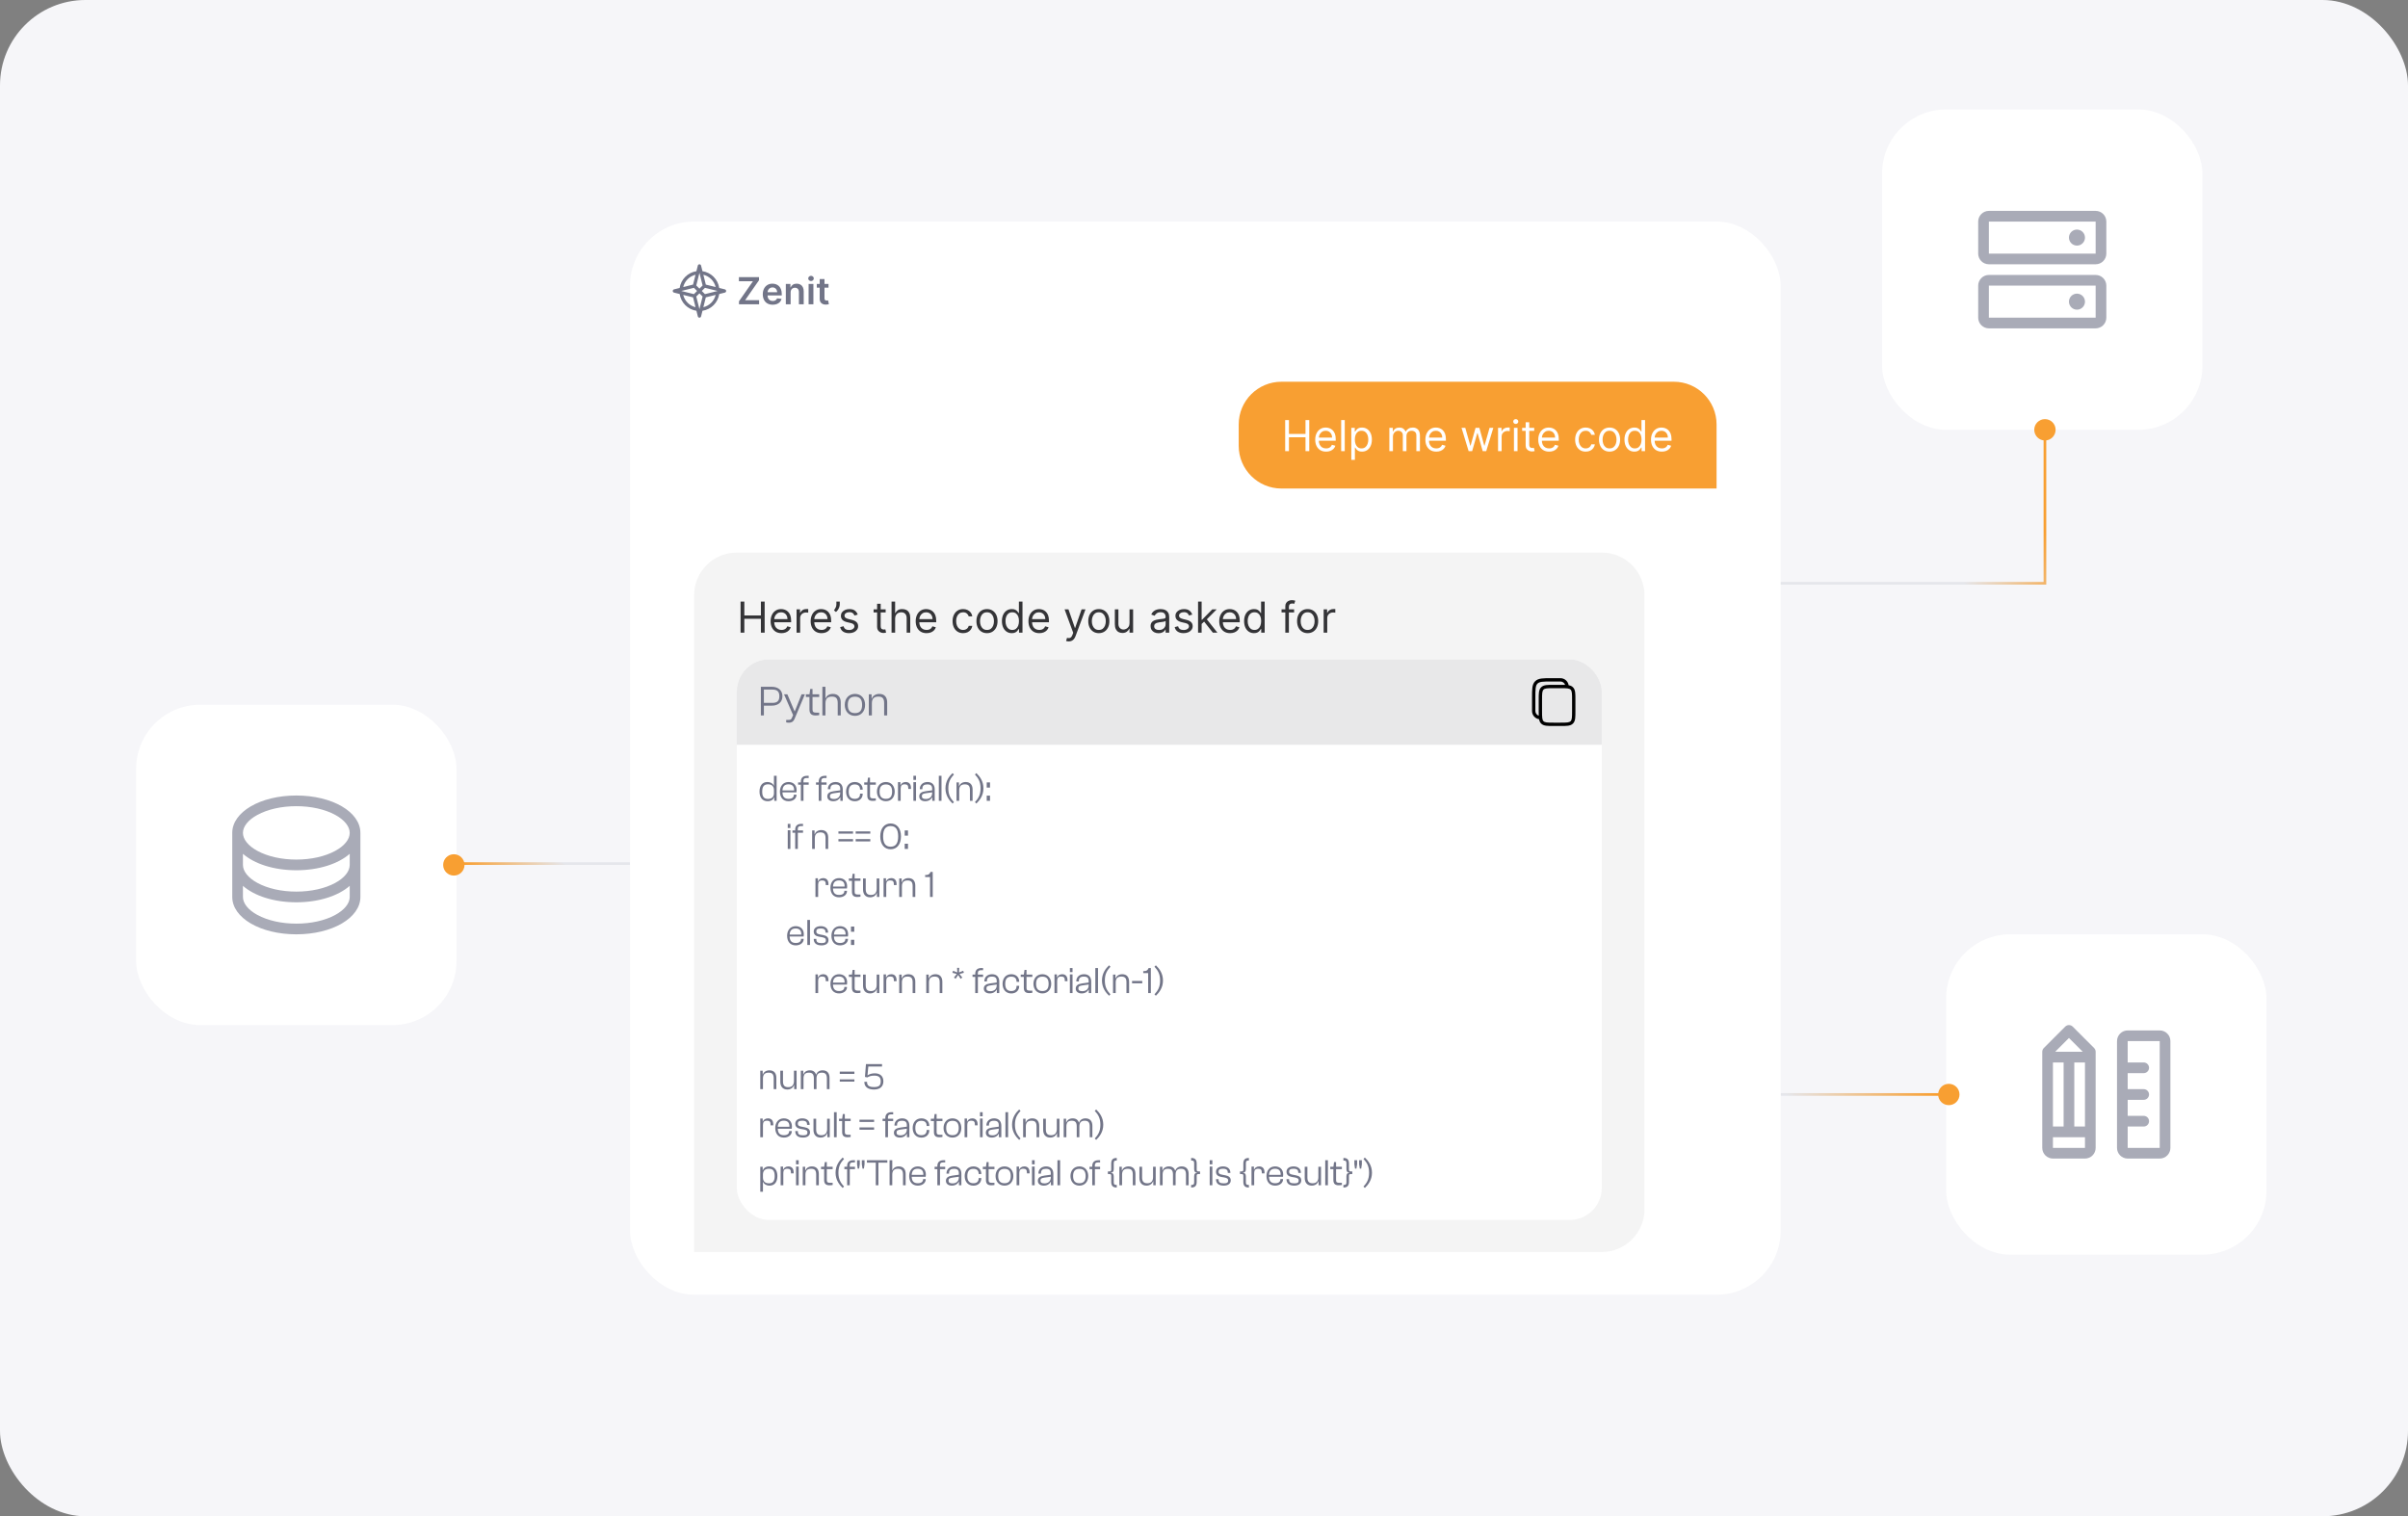 <svg width="902" height="568" viewBox="0 0 902 568" fill="none" xmlns="http://www.w3.org/2000/svg">
<rect x="0" y="0" width="902" height="568" fill="#808080" stroke="none"/>
<rect width="902" height="568" rx="32" fill="#F6F6F9"/>
<rect x="729" y="350" width="120" height="120" rx="24" fill="white"/>
<path d="M809 386H797C795.939 386 794.922 386.422 794.172 387.172C793.421 387.922 793 388.939 793 390V430C793 431.061 793.421 432.078 794.172 432.829C794.922 433.579 795.939 434 797 434H809C810.061 434 811.078 433.579 811.828 432.829C812.579 432.078 813 431.061 813 430V390C813 388.939 812.579 387.922 811.828 387.172C811.078 386.422 810.061 386 809 386ZM809 430H797V422H803C803.53 422 804.039 421.789 804.414 421.414C804.789 421.039 805 420.531 805 420C805 419.47 804.789 418.961 804.414 418.586C804.039 418.211 803.53 418 803 418H797V412H803C803.53 412 804.039 411.789 804.414 411.414C804.789 411.039 805 410.531 805 410C805 409.47 804.789 408.961 804.414 408.586C804.039 408.211 803.53 408 803 408H797V402H803C803.53 402 804.039 401.789 804.414 401.414C804.789 401.039 805 400.531 805 400C805 399.47 804.789 398.961 804.414 398.586C804.039 398.211 803.53 398 803 398H797V390H809V430ZM776.415 384.585C776.229 384.399 776.009 384.252 775.766 384.151C775.523 384.05 775.263 383.999 775 383.999C774.737 383.999 774.477 384.05 774.234 384.151C773.991 384.252 773.771 384.399 773.585 384.585L765.585 392.585C765.399 392.771 765.252 392.992 765.152 393.234C765.051 393.477 765 393.737 765 394V430C765 431.061 765.421 432.078 766.172 432.829C766.922 433.579 767.939 434 769 434H781C782.061 434 783.078 433.579 783.828 432.829C784.579 432.078 785 431.061 785 430V394C785 393.737 784.949 393.477 784.848 393.234C784.748 392.992 784.601 392.771 784.415 392.585L776.415 384.585ZM769 422V398H773V422H769ZM777 398H781V422H777V398ZM775 388.828L780.173 394H769.828L775 388.828ZM769 430V426H781V430H769Z" fill="#A9ABB7"/>
<rect x="51" y="264" width="120" height="120" rx="24" fill="white"/>
<path d="M111 298C97.543 298 87 304.15 87 312V336C87 343.85 97.543 350 111 350C124.458 350 135 343.85 135 336V312C135 304.15 124.458 298 111 298ZM131 324C131 326.405 129.03 328.858 125.597 330.73C121.732 332.838 116.548 334 111 334C105.452 334 100.267 332.838 96.403 330.73C92.97 328.858 91 326.405 91 324V319.84C95.265 323.59 102.557 326 111 326C119.443 326 126.735 323.58 131 319.84V324ZM96.403 305.27C100.267 303.163 105.452 302 111 302C116.548 302 121.732 303.163 125.597 305.27C129.03 307.142 131 309.595 131 312C131 314.405 129.03 316.858 125.597 318.73C121.732 320.837 116.548 322 111 322C105.452 322 100.267 320.837 96.403 318.73C92.97 316.858 91 314.405 91 312C91 309.595 92.97 307.142 96.403 305.27ZM125.597 342.73C121.732 344.838 116.548 346 111 346C105.452 346 100.267 344.838 96.403 342.73C92.97 340.857 91 338.405 91 336V331.84C95.265 335.59 102.557 338 111 338C119.443 338 126.735 335.58 131 331.84V336C131 338.405 129.03 340.857 125.597 342.73Z" fill="#A9ABB7"/>
<rect x="705" y="41" width="120" height="120" rx="24" fill="white"/>
<path d="M785 103H745C743.939 103 742.922 103.421 742.172 104.172C741.421 104.922 741 105.939 741 107V119C741 120.061 741.421 121.078 742.172 121.828C742.922 122.579 743.939 123 745 123H785C786.061 123 787.078 122.579 787.828 121.828C788.579 121.078 789 120.061 789 119V107C789 105.939 788.579 104.922 787.828 104.172C787.078 103.421 786.061 103 785 103ZM785 119H745V107H785V119ZM785 79H745C743.939 79 742.922 79.421 742.172 80.172C741.421 80.922 741 81.939 741 83V95C741 96.061 741.421 97.078 742.172 97.828C742.922 98.579 743.939 99 745 99H785C786.061 99 787.078 98.579 787.828 97.828C788.579 97.078 789 96.061 789 95V83C789 81.939 788.579 80.922 787.828 80.172C787.078 79.421 786.061 79 785 79ZM785 95H745V83H785V95ZM781 89C781 89.593 780.824 90.173 780.494 90.667C780.165 91.16 779.696 91.545 779.148 91.772C778.6 91.999 777.997 92.058 777.415 91.942C776.833 91.827 776.298 91.541 775.879 91.121C775.459 90.702 775.173 90.167 775.058 89.585C774.942 89.003 775.001 88.4 775.228 87.852C775.455 87.304 775.84 86.835 776.333 86.506C776.827 86.176 777.407 86 778 86C778.796 86 779.559 86.316 780.121 86.879C780.684 87.441 781 88.204 781 89ZM781 113C781 113.593 780.824 114.173 780.494 114.667C780.165 115.16 779.696 115.545 779.148 115.772C778.6 115.999 777.997 116.058 777.415 115.942C776.833 115.827 776.298 115.541 775.879 115.121C775.459 114.702 775.173 114.167 775.058 113.585C774.942 113.003 775.001 112.4 775.228 111.852C775.455 111.304 775.84 110.835 776.333 110.506C776.827 110.176 777.407 110 778 110C778.796 110 779.559 110.316 780.121 110.879C780.684 111.441 781 112.204 781 113Z" fill="#A9ABB7"/>
<line x1="172" y1="323.5" x2="236" y2="323.5" stroke="url(#paint0_linear_6100_29895)"/>
<path d="M667 410H729" stroke="url(#paint1_linear_6100_29895)"/>
<path d="M666 218.5H766V162.5" stroke="url(#paint2_linear_6100_29895)"/>
<circle cx="170" cy="324" r="4" fill="#F89F32"/>
<circle cx="730" cy="410" r="4" fill="#F89F32"/>
<circle cx="766" cy="161" r="4" fill="#F89F32"/>
<rect x="236" y="83" width="431" height="402" rx="24" fill="white"/>
<path d="M464 159C464 150.163 471.163 143 480 143H627C635.837 143 643 150.163 643 159V183H480C471.163 183 464 175.837 464 167V159Z" fill="#F89F32"/>
<path d="M481.409 169V157.364H482.818V162.545H489.023V157.364H490.432V169H489.023V163.795H482.818V169H481.409ZM496.73 169.182C495.889 169.182 495.164 168.996 494.554 168.625C493.948 168.25 493.48 167.727 493.151 167.057C492.825 166.383 492.662 165.598 492.662 164.705C492.662 163.811 492.825 163.023 493.151 162.341C493.48 161.655 493.938 161.121 494.526 160.739C495.116 160.352 495.806 160.159 496.594 160.159C497.048 160.159 497.497 160.235 497.94 160.386C498.384 160.538 498.787 160.784 499.151 161.125C499.514 161.462 499.804 161.909 500.02 162.466C500.236 163.023 500.344 163.708 500.344 164.523V165.091H493.616V163.932H498.98C498.98 163.439 498.882 163 498.685 162.614C498.491 162.227 498.215 161.922 497.855 161.699C497.499 161.475 497.079 161.364 496.594 161.364C496.06 161.364 495.598 161.496 495.207 161.761C494.821 162.023 494.524 162.364 494.315 162.784C494.107 163.205 494.003 163.655 494.003 164.136V164.909C494.003 165.568 494.116 166.127 494.344 166.585C494.575 167.04 494.895 167.386 495.304 167.625C495.713 167.86 496.188 167.977 496.73 167.977C497.082 167.977 497.401 167.928 497.685 167.83C497.973 167.727 498.221 167.576 498.429 167.375C498.637 167.17 498.798 166.917 498.912 166.614L500.207 166.977C500.071 167.417 499.842 167.803 499.52 168.136C499.198 168.466 498.8 168.723 498.327 168.909C497.853 169.091 497.321 169.182 496.73 169.182ZM503.724 157.364V169H502.384V157.364H503.724ZM506.18 172.273V160.273H507.476V161.659H507.635C507.733 161.508 507.87 161.314 508.044 161.08C508.222 160.841 508.476 160.629 508.805 160.443C509.139 160.254 509.589 160.159 510.158 160.159C510.893 160.159 511.54 160.343 512.101 160.71C512.661 161.078 513.099 161.598 513.413 162.273C513.728 162.947 513.885 163.742 513.885 164.659C513.885 165.583 513.728 166.384 513.413 167.062C513.099 167.737 512.663 168.259 512.107 168.631C511.55 168.998 510.908 169.182 510.18 169.182C509.62 169.182 509.171 169.089 508.834 168.903C508.497 168.714 508.237 168.5 508.055 168.261C507.874 168.019 507.733 167.818 507.635 167.659H507.521V172.273H506.18ZM507.499 164.636C507.499 165.295 507.595 165.877 507.788 166.381C507.982 166.881 508.264 167.273 508.635 167.557C509.006 167.837 509.461 167.977 509.999 167.977C510.559 167.977 511.027 167.83 511.402 167.534C511.781 167.235 512.065 166.833 512.254 166.33C512.447 165.822 512.544 165.258 512.544 164.636C512.544 164.023 512.449 163.47 512.26 162.977C512.074 162.481 511.792 162.089 511.413 161.801C511.038 161.509 510.567 161.364 509.999 161.364C509.453 161.364 508.995 161.502 508.624 161.778C508.252 162.051 507.972 162.434 507.783 162.926C507.593 163.415 507.499 163.985 507.499 164.636ZM520.43 169V160.273H521.726V161.636H521.839C522.021 161.17 522.315 160.809 522.72 160.551C523.125 160.29 523.612 160.159 524.18 160.159C524.756 160.159 525.235 160.29 525.618 160.551C526.004 160.809 526.305 161.17 526.521 161.636H526.612C526.836 161.186 527.171 160.828 527.618 160.562C528.065 160.294 528.601 160.159 529.226 160.159C530.006 160.159 530.644 160.403 531.141 160.892C531.637 161.377 531.885 162.133 531.885 163.159V169H530.544V163.159C530.544 162.515 530.368 162.055 530.016 161.778C529.663 161.502 529.249 161.364 528.771 161.364C528.158 161.364 527.682 161.549 527.345 161.92C527.008 162.288 526.839 162.754 526.839 163.318V169H525.476V163.023C525.476 162.527 525.315 162.127 524.993 161.824C524.671 161.517 524.256 161.364 523.749 161.364C523.4 161.364 523.074 161.456 522.771 161.642C522.472 161.828 522.23 162.085 522.044 162.415C521.862 162.741 521.771 163.117 521.771 163.545V169H520.43ZM537.996 169.182C537.155 169.182 536.429 168.996 535.82 168.625C535.214 168.25 534.746 167.727 534.416 167.057C534.09 166.383 533.928 165.598 533.928 164.705C533.928 163.811 534.09 163.023 534.416 162.341C534.746 161.655 535.204 161.121 535.791 160.739C536.382 160.352 537.071 160.159 537.859 160.159C538.314 160.159 538.763 160.235 539.206 160.386C539.649 160.538 540.053 160.784 540.416 161.125C540.78 161.462 541.07 161.909 541.286 162.466C541.501 163.023 541.609 163.708 541.609 164.523V165.091H534.882V163.932H540.246C540.246 163.439 540.147 163 539.95 162.614C539.757 162.227 539.481 161.922 539.121 161.699C538.765 161.475 538.344 161.364 537.859 161.364C537.325 161.364 536.863 161.496 536.473 161.761C536.087 162.023 535.789 162.364 535.581 162.784C535.373 163.205 535.268 163.655 535.268 164.136V164.909C535.268 165.568 535.382 166.127 535.609 166.585C535.84 167.04 536.161 167.386 536.57 167.625C536.979 167.86 537.454 167.977 537.996 167.977C538.348 167.977 538.666 167.928 538.95 167.83C539.238 167.727 539.486 167.576 539.695 167.375C539.903 167.17 540.064 166.917 540.178 166.614L541.473 166.977C541.337 167.417 541.107 167.803 540.786 168.136C540.464 168.466 540.066 168.723 539.592 168.909C539.119 169.091 538.587 169.182 537.996 169.182ZM550.126 169L547.467 160.273H548.876L550.763 166.955H550.854L552.717 160.273H554.149L555.99 166.932H556.081L557.967 160.273H559.376L556.717 169H555.399L553.49 162.295H553.354L551.445 169H550.126ZM561.149 169V160.273H562.445V161.591H562.536C562.695 161.159 562.982 160.809 563.399 160.54C563.816 160.271 564.286 160.136 564.808 160.136C564.907 160.136 565.03 160.138 565.178 160.142C565.325 160.146 565.437 160.152 565.513 160.159V161.523C565.467 161.511 565.363 161.494 565.2 161.472C565.041 161.445 564.873 161.432 564.695 161.432C564.27 161.432 563.892 161.521 563.558 161.699C563.229 161.873 562.967 162.116 562.774 162.426C562.585 162.733 562.49 163.083 562.49 163.477V169H561.149ZM567.102 169V160.273H568.443V169H567.102ZM567.784 158.818C567.523 158.818 567.297 158.729 567.108 158.551C566.922 158.373 566.83 158.159 566.83 157.909C566.83 157.659 566.922 157.445 567.108 157.267C567.297 157.089 567.523 157 567.784 157C568.045 157 568.269 157.089 568.455 157.267C568.644 157.445 568.739 157.659 568.739 157.909C568.739 158.159 568.644 158.373 568.455 158.551C568.269 158.729 568.045 158.818 567.784 158.818ZM574.695 160.273V161.409H570.172V160.273H574.695ZM571.49 158.182H572.831V166.5C572.831 166.879 572.886 167.163 572.996 167.352C573.109 167.538 573.253 167.663 573.428 167.727C573.606 167.788 573.793 167.818 573.99 167.818C574.138 167.818 574.259 167.811 574.354 167.795C574.448 167.777 574.524 167.761 574.581 167.75L574.854 168.955C574.763 168.989 574.636 169.023 574.473 169.057C574.31 169.095 574.104 169.114 573.854 169.114C573.475 169.114 573.104 169.032 572.74 168.869C572.38 168.706 572.081 168.458 571.842 168.125C571.607 167.792 571.49 167.371 571.49 166.864V158.182ZM580.277 169.182C579.436 169.182 578.711 168.996 578.101 168.625C577.495 168.25 577.027 167.727 576.697 167.057C576.372 166.383 576.209 165.598 576.209 164.705C576.209 163.811 576.372 163.023 576.697 162.341C577.027 161.655 577.485 161.121 578.072 160.739C578.663 160.352 579.353 160.159 580.141 160.159C580.595 160.159 581.044 160.235 581.487 160.386C581.93 160.538 582.334 160.784 582.697 161.125C583.061 161.462 583.351 161.909 583.567 162.466C583.783 163.023 583.891 163.708 583.891 164.523V165.091H577.163V163.932H582.527C582.527 163.439 582.429 163 582.232 162.614C582.038 162.227 581.762 161.922 581.402 161.699C581.046 161.475 580.625 161.364 580.141 161.364C579.607 161.364 579.144 161.496 578.754 161.761C578.368 162.023 578.071 162.364 577.862 162.784C577.654 163.205 577.55 163.655 577.55 164.136V164.909C577.55 165.568 577.663 166.127 577.891 166.585C578.122 167.04 578.442 167.386 578.851 167.625C579.26 167.86 579.735 167.977 580.277 167.977C580.629 167.977 580.947 167.928 581.232 167.83C581.519 167.727 581.768 167.576 581.976 167.375C582.184 167.17 582.345 166.917 582.459 166.614L583.754 166.977C583.618 167.417 583.389 167.803 583.067 168.136C582.745 168.466 582.347 168.723 581.874 168.909C581.4 169.091 580.868 169.182 580.277 169.182ZM593.976 169.182C593.158 169.182 592.453 168.989 591.862 168.602C591.271 168.216 590.817 167.684 590.499 167.006C590.18 166.328 590.021 165.553 590.021 164.682C590.021 163.795 590.184 163.013 590.51 162.335C590.839 161.653 591.298 161.121 591.885 160.739C592.476 160.352 593.165 160.159 593.953 160.159C594.567 160.159 595.12 160.273 595.612 160.5C596.105 160.727 596.508 161.045 596.822 161.455C597.137 161.864 597.332 162.341 597.408 162.886H596.067C595.964 162.489 595.737 162.136 595.385 161.83C595.036 161.519 594.567 161.364 593.976 161.364C593.453 161.364 592.995 161.5 592.601 161.773C592.211 162.042 591.906 162.422 591.686 162.915C591.47 163.403 591.362 163.977 591.362 164.636C591.362 165.311 591.468 165.898 591.68 166.398C591.896 166.898 592.199 167.286 592.589 167.562C592.983 167.839 593.446 167.977 593.976 167.977C594.324 167.977 594.641 167.917 594.925 167.795C595.209 167.674 595.449 167.5 595.646 167.273C595.843 167.045 595.983 166.773 596.067 166.455H597.408C597.332 166.97 597.144 167.434 596.845 167.847C596.55 168.256 596.158 168.581 595.669 168.824C595.184 169.062 594.62 169.182 593.976 169.182ZM602.913 169.182C602.125 169.182 601.434 168.994 600.839 168.619C600.249 168.244 599.786 167.72 599.453 167.045C599.124 166.371 598.959 165.583 598.959 164.682C598.959 163.773 599.124 162.979 599.453 162.301C599.786 161.623 600.249 161.097 600.839 160.722C601.434 160.347 602.125 160.159 602.913 160.159C603.701 160.159 604.391 160.347 604.982 160.722C605.576 161.097 606.038 161.623 606.368 162.301C606.701 162.979 606.868 163.773 606.868 164.682C606.868 165.583 606.701 166.371 606.368 167.045C606.038 167.72 605.576 168.244 604.982 168.619C604.391 168.994 603.701 169.182 602.913 169.182ZM602.913 167.977C603.512 167.977 604.004 167.824 604.391 167.517C604.777 167.21 605.063 166.807 605.249 166.307C605.434 165.807 605.527 165.265 605.527 164.682C605.527 164.098 605.434 163.555 605.249 163.051C605.063 162.547 604.777 162.14 604.391 161.83C604.004 161.519 603.512 161.364 602.913 161.364C602.315 161.364 601.822 161.519 601.436 161.83C601.05 162.14 600.764 162.547 600.578 163.051C600.393 163.555 600.3 164.098 600.3 164.682C600.3 165.265 600.393 165.807 600.578 166.307C600.764 166.807 601.05 167.21 601.436 167.517C601.822 167.824 602.315 167.977 602.913 167.977ZM612.21 169.182C611.483 169.182 610.841 168.998 610.284 168.631C609.727 168.259 609.292 167.737 608.977 167.062C608.663 166.384 608.506 165.583 608.506 164.659C608.506 163.742 608.663 162.947 608.977 162.273C609.292 161.598 609.729 161.078 610.29 160.71C610.85 160.343 611.498 160.159 612.233 160.159C612.801 160.159 613.25 160.254 613.58 160.443C613.913 160.629 614.167 160.841 614.341 161.08C614.519 161.314 614.657 161.508 614.756 161.659H614.869V157.364H616.21V169H614.915V167.659H614.756C614.657 167.818 614.517 168.019 614.335 168.261C614.153 168.5 613.894 168.714 613.557 168.903C613.22 169.089 612.771 169.182 612.21 169.182ZM612.392 167.977C612.93 167.977 613.384 167.837 613.756 167.557C614.127 167.273 614.409 166.881 614.602 166.381C614.795 165.877 614.892 165.295 614.892 164.636C614.892 163.985 614.797 163.415 614.608 162.926C614.419 162.434 614.138 162.051 613.767 161.778C613.396 161.502 612.938 161.364 612.392 161.364C611.824 161.364 611.35 161.509 610.972 161.801C610.597 162.089 610.314 162.481 610.125 162.977C609.939 163.47 609.847 164.023 609.847 164.636C609.847 165.258 609.941 165.822 610.131 166.33C610.324 166.833 610.608 167.235 610.983 167.534C611.362 167.83 611.831 167.977 612.392 167.977ZM622.511 169.182C621.67 169.182 620.945 168.996 620.335 168.625C619.729 168.25 619.261 167.727 618.932 167.057C618.606 166.383 618.443 165.598 618.443 164.705C618.443 163.811 618.606 163.023 618.932 162.341C619.261 161.655 619.72 161.121 620.307 160.739C620.898 160.352 621.587 160.159 622.375 160.159C622.83 160.159 623.278 160.235 623.722 160.386C624.165 160.538 624.568 160.784 624.932 161.125C625.295 161.462 625.585 161.909 625.801 162.466C626.017 163.023 626.125 163.708 626.125 164.523V165.091H619.398V163.932H624.761C624.761 163.439 624.663 163 624.466 162.614C624.273 162.227 623.996 161.922 623.636 161.699C623.28 161.475 622.86 161.364 622.375 161.364C621.841 161.364 621.379 161.496 620.989 161.761C620.602 162.023 620.305 162.364 620.097 162.784C619.888 163.205 619.784 163.655 619.784 164.136V164.909C619.784 165.568 619.898 166.127 620.125 166.585C620.356 167.04 620.676 167.386 621.085 167.625C621.494 167.86 621.97 167.977 622.511 167.977C622.864 167.977 623.182 167.928 623.466 167.83C623.754 167.727 624.002 167.576 624.21 167.375C624.419 167.17 624.58 166.917 624.693 166.614L625.989 166.977C625.852 167.417 625.623 167.803 625.301 168.136C624.979 168.466 624.581 168.723 624.108 168.909C623.634 169.091 623.102 169.182 622.511 169.182Z" fill="white"/>
<path d="M260 223C260 214.163 267.163 207 276 207H600C608.837 207 616 214.163 616 223V453C616 461.837 608.837 469 600 469H260V223Z" fill="#F4F4F4"/>
<path d="M277.409 237V225.364H278.818V230.545H285.023V225.364H286.432V237H285.023V231.795H278.818V237H277.409ZM292.73 237.182C291.889 237.182 291.164 236.996 290.554 236.625C289.948 236.25 289.48 235.727 289.151 235.057C288.825 234.383 288.662 233.598 288.662 232.705C288.662 231.811 288.825 231.023 289.151 230.341C289.48 229.655 289.938 229.121 290.526 228.739C291.116 228.352 291.806 228.159 292.594 228.159C293.048 228.159 293.497 228.235 293.94 228.386C294.384 228.538 294.787 228.784 295.151 229.125C295.514 229.462 295.804 229.909 296.02 230.466C296.236 231.023 296.344 231.708 296.344 232.523V233.091H289.616V231.932H294.98C294.98 231.439 294.882 231 294.685 230.614C294.491 230.227 294.215 229.922 293.855 229.699C293.499 229.475 293.079 229.364 292.594 229.364C292.06 229.364 291.598 229.496 291.207 229.761C290.821 230.023 290.524 230.364 290.315 230.784C290.107 231.205 290.003 231.655 290.003 232.136V232.909C290.003 233.568 290.116 234.127 290.344 234.585C290.575 235.04 290.895 235.386 291.304 235.625C291.713 235.86 292.188 235.977 292.73 235.977C293.082 235.977 293.401 235.928 293.685 235.83C293.973 235.727 294.221 235.576 294.429 235.375C294.637 235.17 294.798 234.917 294.912 234.614L296.207 234.977C296.071 235.417 295.842 235.803 295.52 236.136C295.198 236.466 294.8 236.723 294.327 236.909C293.853 237.091 293.321 237.182 292.73 237.182ZM298.384 237V228.273H299.679V229.591H299.77C299.929 229.159 300.217 228.809 300.634 228.54C301.05 228.271 301.52 228.136 302.043 228.136C302.141 228.136 302.264 228.138 302.412 228.142C302.56 228.146 302.671 228.152 302.747 228.159V229.523C302.702 229.511 302.598 229.494 302.435 229.472C302.276 229.445 302.107 229.432 301.929 229.432C301.505 229.432 301.126 229.521 300.793 229.699C300.463 229.873 300.202 230.116 300.009 230.426C299.819 230.733 299.724 231.083 299.724 231.477V237H298.384ZM307.73 237.182C306.889 237.182 306.164 236.996 305.554 236.625C304.948 236.25 304.48 235.727 304.151 235.057C303.825 234.383 303.662 233.598 303.662 232.705C303.662 231.811 303.825 231.023 304.151 230.341C304.48 229.655 304.938 229.121 305.526 228.739C306.116 228.352 306.806 228.159 307.594 228.159C308.048 228.159 308.497 228.235 308.94 228.386C309.384 228.538 309.787 228.784 310.151 229.125C310.514 229.462 310.804 229.909 311.02 230.466C311.236 231.023 311.344 231.708 311.344 232.523V233.091H304.616V231.932H309.98C309.98 231.439 309.882 231 309.685 230.614C309.491 230.227 309.215 229.922 308.855 229.699C308.499 229.475 308.079 229.364 307.594 229.364C307.06 229.364 306.598 229.496 306.207 229.761C305.821 230.023 305.524 230.364 305.315 230.784C305.107 231.205 305.003 231.655 305.003 232.136V232.909C305.003 233.568 305.116 234.127 305.344 234.585C305.575 235.04 305.895 235.386 306.304 235.625C306.713 235.86 307.188 235.977 307.73 235.977C308.082 235.977 308.401 235.928 308.685 235.83C308.973 235.727 309.221 235.576 309.429 235.375C309.637 235.17 309.798 234.917 309.912 234.614L311.207 234.977C311.071 235.417 310.842 235.803 310.52 236.136C310.198 236.466 309.8 236.723 309.327 236.909C308.853 237.091 308.321 237.182 307.73 237.182ZM314.565 225.364V226.386C314.565 226.697 314.509 227.028 314.395 227.381C314.285 227.729 314.122 228.068 313.906 228.398C313.694 228.723 313.437 229.008 313.134 229.25L312.406 228.659C312.645 228.318 312.851 227.964 313.026 227.597C313.204 227.225 313.293 226.83 313.293 226.409V225.364H314.565ZM321.284 230.227L320.08 230.568C320.004 230.367 319.892 230.172 319.744 229.983C319.6 229.79 319.403 229.631 319.153 229.506C318.903 229.381 318.583 229.318 318.193 229.318C317.659 229.318 317.214 229.441 316.858 229.688C316.506 229.93 316.33 230.239 316.33 230.614C316.33 230.947 316.451 231.21 316.693 231.403C316.936 231.597 317.314 231.758 317.83 231.886L319.125 232.205C319.905 232.394 320.487 232.684 320.869 233.074C321.252 233.46 321.443 233.958 321.443 234.568C321.443 235.068 321.299 235.515 321.011 235.909C320.727 236.303 320.33 236.614 319.818 236.841C319.307 237.068 318.712 237.182 318.034 237.182C317.144 237.182 316.407 236.989 315.824 236.602C315.241 236.216 314.871 235.652 314.716 234.909L315.989 234.591C316.11 235.061 316.339 235.413 316.676 235.648C317.017 235.883 317.462 236 318.011 236C318.636 236 319.133 235.867 319.5 235.602C319.871 235.333 320.057 235.011 320.057 234.636C320.057 234.333 319.951 234.08 319.739 233.875C319.527 233.667 319.201 233.511 318.761 233.409L317.307 233.068C316.508 232.879 315.92 232.585 315.545 232.188C315.174 231.786 314.989 231.284 314.989 230.682C314.989 230.189 315.127 229.754 315.403 229.375C315.684 228.996 316.064 228.699 316.545 228.483C317.03 228.267 317.58 228.159 318.193 228.159C319.057 228.159 319.735 228.348 320.227 228.727C320.723 229.106 321.076 229.606 321.284 230.227ZM331.757 228.273V229.409H327.234V228.273H331.757ZM328.553 226.182H329.893V234.5C329.893 234.879 329.948 235.163 330.058 235.352C330.172 235.538 330.316 235.663 330.49 235.727C330.668 235.788 330.856 235.818 331.053 235.818C331.2 235.818 331.321 235.811 331.416 235.795C331.511 235.777 331.587 235.761 331.643 235.75L331.916 236.955C331.825 236.989 331.698 237.023 331.536 237.057C331.373 237.095 331.166 237.114 330.916 237.114C330.537 237.114 330.166 237.032 329.803 236.869C329.443 236.706 329.143 236.458 328.905 236.125C328.67 235.792 328.553 235.371 328.553 234.864V226.182ZM335.303 231.75V237H333.962V225.364H335.303V229.636H335.416C335.621 229.186 335.928 228.828 336.337 228.562C336.75 228.294 337.299 228.159 337.984 228.159C338.579 228.159 339.1 228.278 339.547 228.517C339.994 228.752 340.34 229.114 340.587 229.602C340.837 230.087 340.962 230.705 340.962 231.455V237H339.621V231.545C339.621 230.852 339.441 230.316 339.081 229.938C338.725 229.555 338.231 229.364 337.598 229.364C337.159 229.364 336.765 229.456 336.416 229.642C336.071 229.828 335.799 230.098 335.598 230.455C335.401 230.811 335.303 231.242 335.303 231.75ZM347.074 237.182C346.233 237.182 345.508 236.996 344.898 236.625C344.292 236.25 343.824 235.727 343.494 235.057C343.169 234.383 343.006 233.598 343.006 232.705C343.006 231.811 343.169 231.023 343.494 230.341C343.824 229.655 344.282 229.121 344.869 228.739C345.46 228.352 346.15 228.159 346.938 228.159C347.392 228.159 347.841 228.235 348.284 228.386C348.727 228.538 349.131 228.784 349.494 229.125C349.858 229.462 350.148 229.909 350.364 230.466C350.58 231.023 350.688 231.708 350.688 232.523V233.091H343.96V231.932H349.324C349.324 231.439 349.225 231 349.028 230.614C348.835 230.227 348.559 229.922 348.199 229.699C347.843 229.475 347.422 229.364 346.938 229.364C346.403 229.364 345.941 229.496 345.551 229.761C345.165 230.023 344.867 230.364 344.659 230.784C344.451 231.205 344.347 231.655 344.347 232.136V232.909C344.347 233.568 344.46 234.127 344.688 234.585C344.919 235.04 345.239 235.386 345.648 235.625C346.057 235.86 346.532 235.977 347.074 235.977C347.426 235.977 347.744 235.928 348.028 235.83C348.316 235.727 348.564 235.576 348.773 235.375C348.981 235.17 349.142 234.917 349.256 234.614L350.551 234.977C350.415 235.417 350.186 235.803 349.864 236.136C349.542 236.466 349.144 236.723 348.67 236.909C348.197 237.091 347.665 237.182 347.074 237.182ZM360.773 237.182C359.955 237.182 359.25 236.989 358.659 236.602C358.068 236.216 357.614 235.684 357.295 235.006C356.977 234.328 356.818 233.553 356.818 232.682C356.818 231.795 356.981 231.013 357.307 230.335C357.636 229.653 358.095 229.121 358.682 228.739C359.273 228.352 359.962 228.159 360.75 228.159C361.364 228.159 361.917 228.273 362.409 228.5C362.902 228.727 363.305 229.045 363.619 229.455C363.934 229.864 364.129 230.341 364.205 230.886H362.864C362.761 230.489 362.534 230.136 362.182 229.83C361.833 229.519 361.364 229.364 360.773 229.364C360.25 229.364 359.792 229.5 359.398 229.773C359.008 230.042 358.703 230.422 358.483 230.915C358.267 231.403 358.159 231.977 358.159 232.636C358.159 233.311 358.265 233.898 358.477 234.398C358.693 234.898 358.996 235.286 359.386 235.562C359.78 235.839 360.242 235.977 360.773 235.977C361.121 235.977 361.438 235.917 361.722 235.795C362.006 235.674 362.246 235.5 362.443 235.273C362.64 235.045 362.78 234.773 362.864 234.455H364.205C364.129 234.97 363.941 235.434 363.642 235.847C363.347 236.256 362.955 236.581 362.466 236.824C361.981 237.062 361.417 237.182 360.773 237.182ZM369.71 237.182C368.922 237.182 368.231 236.994 367.636 236.619C367.045 236.244 366.583 235.72 366.25 235.045C365.92 234.371 365.756 233.583 365.756 232.682C365.756 231.773 365.92 230.979 366.25 230.301C366.583 229.623 367.045 229.097 367.636 228.722C368.231 228.347 368.922 228.159 369.71 228.159C370.498 228.159 371.188 228.347 371.778 228.722C372.373 229.097 372.835 229.623 373.165 230.301C373.498 230.979 373.665 231.773 373.665 232.682C373.665 233.583 373.498 234.371 373.165 235.045C372.835 235.72 372.373 236.244 371.778 236.619C371.188 236.994 370.498 237.182 369.71 237.182ZM369.71 235.977C370.309 235.977 370.801 235.824 371.188 235.517C371.574 235.21 371.86 234.807 372.045 234.307C372.231 233.807 372.324 233.265 372.324 232.682C372.324 232.098 372.231 231.555 372.045 231.051C371.86 230.547 371.574 230.14 371.188 229.83C370.801 229.519 370.309 229.364 369.71 229.364C369.112 229.364 368.619 229.519 368.233 229.83C367.847 230.14 367.561 230.547 367.375 231.051C367.189 231.555 367.097 232.098 367.097 232.682C367.097 233.265 367.189 233.807 367.375 234.307C367.561 234.807 367.847 235.21 368.233 235.517C368.619 235.824 369.112 235.977 369.71 235.977ZM379.007 237.182C378.28 237.182 377.638 236.998 377.081 236.631C376.524 236.259 376.089 235.737 375.774 235.062C375.46 234.384 375.303 233.583 375.303 232.659C375.303 231.742 375.46 230.947 375.774 230.273C376.089 229.598 376.526 229.078 377.087 228.71C377.647 228.343 378.295 228.159 379.03 228.159C379.598 228.159 380.047 228.254 380.376 228.443C380.71 228.629 380.964 228.841 381.138 229.08C381.316 229.314 381.454 229.508 381.553 229.659H381.666V225.364H383.007V237H381.712V235.659H381.553C381.454 235.818 381.314 236.019 381.132 236.261C380.95 236.5 380.691 236.714 380.354 236.903C380.017 237.089 379.568 237.182 379.007 237.182ZM379.189 235.977C379.727 235.977 380.181 235.837 380.553 235.557C380.924 235.273 381.206 234.881 381.399 234.381C381.592 233.877 381.689 233.295 381.689 232.636C381.689 231.985 381.594 231.415 381.405 230.926C381.215 230.434 380.935 230.051 380.564 229.778C380.193 229.502 379.734 229.364 379.189 229.364C378.621 229.364 378.147 229.509 377.768 229.801C377.393 230.089 377.111 230.481 376.922 230.977C376.736 231.47 376.643 232.023 376.643 232.636C376.643 233.258 376.738 233.822 376.928 234.33C377.121 234.833 377.405 235.235 377.78 235.534C378.159 235.83 378.628 235.977 379.189 235.977ZM389.308 237.182C388.467 237.182 387.742 236.996 387.132 236.625C386.526 236.25 386.058 235.727 385.729 235.057C385.403 234.383 385.24 233.598 385.24 232.705C385.24 231.811 385.403 231.023 385.729 230.341C386.058 229.655 386.517 229.121 387.104 228.739C387.695 228.352 388.384 228.159 389.172 228.159C389.626 228.159 390.075 228.235 390.518 228.386C390.962 228.538 391.365 228.784 391.729 229.125C392.092 229.462 392.382 229.909 392.598 230.466C392.814 231.023 392.922 231.708 392.922 232.523V233.091H386.195V231.932H391.558C391.558 231.439 391.46 231 391.263 230.614C391.07 230.227 390.793 229.922 390.433 229.699C390.077 229.475 389.657 229.364 389.172 229.364C388.638 229.364 388.176 229.496 387.786 229.761C387.399 230.023 387.102 230.364 386.893 230.784C386.685 231.205 386.581 231.655 386.581 232.136V232.909C386.581 233.568 386.695 234.127 386.922 234.585C387.153 235.04 387.473 235.386 387.882 235.625C388.291 235.86 388.767 235.977 389.308 235.977C389.661 235.977 389.979 235.928 390.263 235.83C390.551 235.727 390.799 235.576 391.007 235.375C391.215 235.17 391.376 234.917 391.49 234.614L392.786 234.977C392.649 235.417 392.42 235.803 392.098 236.136C391.776 236.466 391.378 236.723 390.905 236.909C390.431 237.091 389.899 237.182 389.308 237.182ZM400.325 240.273C400.098 240.273 399.895 240.254 399.717 240.216C399.539 240.182 399.416 240.148 399.348 240.114L399.689 238.932C400.015 239.015 400.303 239.045 400.553 239.023C400.803 239 401.024 238.888 401.217 238.688C401.414 238.491 401.594 238.17 401.757 237.727L402.007 237.045L398.78 228.273H400.234L402.643 235.227H402.734L405.143 228.273H406.598L402.893 238.273C402.727 238.723 402.52 239.097 402.274 239.392C402.028 239.691 401.742 239.913 401.416 240.057C401.094 240.201 400.731 240.273 400.325 240.273ZM411.601 237.182C410.813 237.182 410.122 236.994 409.527 236.619C408.936 236.244 408.474 235.72 408.141 235.045C407.811 234.371 407.646 233.583 407.646 232.682C407.646 231.773 407.811 230.979 408.141 230.301C408.474 229.623 408.936 229.097 409.527 228.722C410.122 228.347 410.813 228.159 411.601 228.159C412.389 228.159 413.078 228.347 413.669 228.722C414.264 229.097 414.726 229.623 415.055 230.301C415.389 230.979 415.555 231.773 415.555 232.682C415.555 233.583 415.389 234.371 415.055 235.045C414.726 235.72 414.264 236.244 413.669 236.619C413.078 236.994 412.389 237.182 411.601 237.182ZM411.601 235.977C412.199 235.977 412.692 235.824 413.078 235.517C413.464 235.21 413.75 234.807 413.936 234.307C414.122 233.807 414.214 233.265 414.214 232.682C414.214 232.098 414.122 231.555 413.936 231.051C413.75 230.547 413.464 230.14 413.078 229.83C412.692 229.519 412.199 229.364 411.601 229.364C411.002 229.364 410.51 229.519 410.124 229.83C409.737 230.14 409.451 230.547 409.266 231.051C409.08 231.555 408.987 232.098 408.987 232.682C408.987 233.265 409.08 233.807 409.266 234.307C409.451 234.807 409.737 235.21 410.124 235.517C410.51 235.824 411.002 235.977 411.601 235.977ZM423.102 233.432V228.273H424.443V237H423.102V235.523H423.011C422.807 235.966 422.489 236.343 422.057 236.653C421.625 236.96 421.08 237.114 420.42 237.114C419.875 237.114 419.39 236.994 418.966 236.756C418.542 236.513 418.208 236.15 417.966 235.665C417.723 235.176 417.602 234.561 417.602 233.818V228.273H418.943V233.727C418.943 234.364 419.121 234.871 419.477 235.25C419.837 235.629 420.295 235.818 420.852 235.818C421.186 235.818 421.525 235.733 421.869 235.562C422.218 235.392 422.509 235.131 422.744 234.778C422.983 234.426 423.102 233.977 423.102 233.432ZM433.967 237.205C433.414 237.205 432.912 237.1 432.462 236.892C432.011 236.68 431.653 236.375 431.388 235.977C431.123 235.576 430.99 235.091 430.99 234.523C430.99 234.023 431.089 233.617 431.286 233.307C431.482 232.992 431.746 232.746 432.075 232.568C432.405 232.39 432.768 232.258 433.166 232.17C433.568 232.08 433.971 232.008 434.376 231.955C434.907 231.886 435.337 231.835 435.666 231.801C436 231.763 436.242 231.701 436.393 231.614C436.549 231.527 436.626 231.375 436.626 231.159V231.114C436.626 230.553 436.473 230.117 436.166 229.807C435.863 229.496 435.403 229.341 434.786 229.341C434.145 229.341 433.643 229.481 433.28 229.761C432.916 230.042 432.661 230.341 432.513 230.659L431.24 230.205C431.467 229.674 431.77 229.261 432.149 228.966C432.532 228.667 432.948 228.458 433.399 228.341C433.854 228.22 434.301 228.159 434.74 228.159C435.02 228.159 435.342 228.193 435.706 228.261C436.073 228.326 436.428 228.46 436.768 228.665C437.113 228.869 437.399 229.178 437.626 229.591C437.854 230.004 437.967 230.557 437.967 231.25V237H436.626V235.818H436.558C436.467 236.008 436.316 236.21 436.104 236.426C435.892 236.642 435.609 236.826 435.257 236.977C434.905 237.129 434.475 237.205 433.967 237.205ZM434.172 236C434.702 236 435.149 235.896 435.513 235.688C435.88 235.479 436.157 235.21 436.342 234.881C436.532 234.551 436.626 234.205 436.626 233.841V232.614C436.57 232.682 436.445 232.744 436.251 232.801C436.062 232.854 435.842 232.902 435.592 232.943C435.346 232.981 435.106 233.015 434.871 233.045C434.64 233.072 434.452 233.095 434.308 233.114C433.96 233.159 433.634 233.233 433.331 233.335C433.032 233.434 432.789 233.583 432.604 233.784C432.422 233.981 432.331 234.25 432.331 234.591C432.331 235.057 432.503 235.409 432.848 235.648C433.196 235.883 433.638 236 434.172 236ZM446.597 230.227L445.392 230.568C445.316 230.367 445.205 230.172 445.057 229.983C444.913 229.79 444.716 229.631 444.466 229.506C444.216 229.381 443.896 229.318 443.506 229.318C442.972 229.318 442.527 229.441 442.17 229.688C441.818 229.93 441.642 230.239 441.642 230.614C441.642 230.947 441.763 231.21 442.006 231.403C442.248 231.597 442.627 231.758 443.142 231.886L444.438 232.205C445.218 232.394 445.799 232.684 446.182 233.074C446.564 233.46 446.756 233.958 446.756 234.568C446.756 235.068 446.612 235.515 446.324 235.909C446.04 236.303 445.642 236.614 445.131 236.841C444.619 237.068 444.025 237.182 443.347 237.182C442.456 237.182 441.72 236.989 441.136 236.602C440.553 236.216 440.184 235.652 440.028 234.909L441.301 234.591C441.422 235.061 441.652 235.413 441.989 235.648C442.33 235.883 442.775 236 443.324 236C443.949 236 444.445 235.867 444.812 235.602C445.184 235.333 445.369 235.011 445.369 234.636C445.369 234.333 445.263 234.08 445.051 233.875C444.839 233.667 444.513 233.511 444.074 233.409L442.619 233.068C441.82 232.879 441.233 232.585 440.858 232.188C440.487 231.786 440.301 231.284 440.301 230.682C440.301 230.189 440.439 229.754 440.716 229.375C440.996 228.996 441.377 228.699 441.858 228.483C442.343 228.267 442.892 228.159 443.506 228.159C444.369 228.159 445.047 228.348 445.54 228.727C446.036 229.106 446.388 229.606 446.597 230.227ZM450.024 233.818L450.001 232.159H450.274L454.092 228.273H455.751L451.683 232.386H451.57L450.024 233.818ZM448.774 237V225.364H450.115V237H448.774ZM454.32 237L450.911 232.682L451.865 231.75L456.024 237H454.32ZM460.777 237.182C459.936 237.182 459.211 236.996 458.601 236.625C457.995 236.25 457.527 235.727 457.197 235.057C456.872 234.383 456.709 233.598 456.709 232.705C456.709 231.811 456.872 231.023 457.197 230.341C457.527 229.655 457.985 229.121 458.572 228.739C459.163 228.352 459.853 228.159 460.641 228.159C461.095 228.159 461.544 228.235 461.987 228.386C462.43 228.538 462.834 228.784 463.197 229.125C463.561 229.462 463.851 229.909 464.067 230.466C464.283 231.023 464.391 231.708 464.391 232.523V233.091H457.663V231.932H463.027C463.027 231.439 462.929 231 462.732 230.614C462.538 230.227 462.262 229.922 461.902 229.699C461.546 229.475 461.125 229.364 460.641 229.364C460.107 229.364 459.644 229.496 459.254 229.761C458.868 230.023 458.571 230.364 458.362 230.784C458.154 231.205 458.05 231.655 458.05 232.136V232.909C458.05 233.568 458.163 234.127 458.391 234.585C458.622 235.04 458.942 235.386 459.351 235.625C459.76 235.86 460.235 235.977 460.777 235.977C461.129 235.977 461.447 235.928 461.732 235.83C462.019 235.727 462.268 235.576 462.476 235.375C462.684 235.17 462.845 234.917 462.959 234.614L464.254 234.977C464.118 235.417 463.889 235.803 463.567 236.136C463.245 236.466 462.847 236.723 462.374 236.909C461.9 237.091 461.368 237.182 460.777 237.182ZM469.726 237.182C468.999 237.182 468.357 236.998 467.8 236.631C467.243 236.259 466.807 235.737 466.493 235.062C466.179 234.384 466.021 233.583 466.021 232.659C466.021 231.742 466.179 230.947 466.493 230.273C466.807 229.598 467.245 229.078 467.805 228.71C468.366 228.343 469.014 228.159 469.749 228.159C470.317 228.159 470.766 228.254 471.095 228.443C471.429 228.629 471.682 228.841 471.857 229.08C472.035 229.314 472.173 229.508 472.271 229.659H472.385V225.364H473.726V237H472.43V235.659H472.271C472.173 235.818 472.033 236.019 471.851 236.261C471.669 236.5 471.41 236.714 471.072 236.903C470.735 237.089 470.286 237.182 469.726 237.182ZM469.908 235.977C470.446 235.977 470.9 235.837 471.271 235.557C471.643 235.273 471.925 234.881 472.118 234.381C472.311 233.877 472.408 233.295 472.408 232.636C472.408 231.985 472.313 231.415 472.124 230.926C471.934 230.434 471.654 230.051 471.283 229.778C470.911 229.502 470.453 229.364 469.908 229.364C469.339 229.364 468.866 229.509 468.487 229.801C468.112 230.089 467.83 230.481 467.641 230.977C467.455 231.47 467.362 232.023 467.362 232.636C467.362 233.258 467.457 233.822 467.646 234.33C467.839 234.833 468.124 235.235 468.499 235.534C468.877 235.83 469.347 235.977 469.908 235.977ZM484.754 228.273V229.409H480.05V228.273H484.754ZM481.459 237V227.068C481.459 226.568 481.576 226.152 481.811 225.818C482.046 225.485 482.351 225.235 482.726 225.068C483.101 224.902 483.497 224.818 483.913 224.818C484.243 224.818 484.512 224.845 484.72 224.898C484.929 224.951 485.084 225 485.186 225.045L484.8 226.205C484.732 226.182 484.637 226.153 484.516 226.119C484.398 226.085 484.243 226.068 484.05 226.068C483.607 226.068 483.286 226.18 483.089 226.403C482.896 226.627 482.8 226.955 482.8 227.386V237H481.459ZM489.82 237.182C489.032 237.182 488.34 236.994 487.746 236.619C487.155 236.244 486.693 235.72 486.359 235.045C486.03 234.371 485.865 233.583 485.865 232.682C485.865 231.773 486.03 230.979 486.359 230.301C486.693 229.623 487.155 229.097 487.746 228.722C488.34 228.347 489.032 228.159 489.82 228.159C490.607 228.159 491.297 228.347 491.888 228.722C492.482 229.097 492.945 229.623 493.274 230.301C493.607 230.979 493.774 231.773 493.774 232.682C493.774 233.583 493.607 234.371 493.274 235.045C492.945 235.72 492.482 236.244 491.888 236.619C491.297 236.994 490.607 237.182 489.82 237.182ZM489.82 235.977C490.418 235.977 490.911 235.824 491.297 235.517C491.683 235.21 491.969 234.807 492.155 234.307C492.34 233.807 492.433 233.265 492.433 232.682C492.433 232.098 492.34 231.555 492.155 231.051C491.969 230.547 491.683 230.14 491.297 229.83C490.911 229.519 490.418 229.364 489.82 229.364C489.221 229.364 488.729 229.519 488.342 229.83C487.956 230.14 487.67 230.547 487.484 231.051C487.299 231.555 487.206 232.098 487.206 232.682C487.206 233.265 487.299 233.807 487.484 234.307C487.67 234.807 487.956 235.21 488.342 235.517C488.729 235.824 489.221 235.977 489.82 235.977ZM495.821 237V228.273H497.116V229.591H497.207C497.366 229.159 497.654 228.809 498.071 228.54C498.488 228.271 498.957 228.136 499.48 228.136C499.579 228.136 499.702 228.138 499.849 228.142C499.997 228.146 500.109 228.152 500.185 228.159V229.523C500.139 229.511 500.035 229.494 499.872 229.472C499.713 229.445 499.545 229.432 499.366 229.432C498.942 229.432 498.563 229.521 498.23 229.699C497.901 229.873 497.639 230.116 497.446 230.426C497.257 230.733 497.162 231.083 497.162 231.477V237H495.821Z" fill="#343437"/>
<g clip-path="url(#clip0_6100_29895)">
<rect x="276" y="247" width="324" height="210" rx="12" fill="white"/>
<rect width="324" height="32" transform="translate(276 247)" fill="#E8E8E9"/>
<path d="M286.144 268H285.008V257.28H289.2C291.44 257.28 293.088 258.576 293.088 260.8C293.088 263.056 291.44 264.336 289.2 264.336H286.144V268ZM289.376 258.32H286.144V263.296H289.376C291.12 263.296 291.936 262.56 291.936 260.8C291.936 259.056 291.12 258.32 289.376 258.32ZM295.516 270.72C295.132 270.72 294.716 270.656 294.492 270.608V269.68H295.388C296.108 269.68 296.348 269.536 296.636 268.912L297.084 267.888L293.692 260.096H294.94L296.796 264.496L297.628 266.432H297.724L298.508 264.496L300.252 260.096H301.5L297.644 269.264C297.132 270.464 296.38 270.72 295.516 270.72ZM305.512 268.016C304.056 268.016 303.208 267.44 303.208 265.76V261.088H301.88V260.096H303.224L303.496 258.08H304.36V260.096H306.856V261.088H304.36V265.824C304.36 266.752 304.792 266.96 305.816 266.96H306.856V267.888C306.584 267.936 306.088 268.016 305.512 268.016ZM309.204 268H308.052V257.28H309.204V261.568H309.268C309.572 260.816 310.388 259.936 311.988 259.936C314.052 259.936 314.932 261.312 314.932 263.12V268H313.796V263.408C313.796 261.696 313.22 260.944 311.62 260.944C310.036 260.944 309.204 261.68 309.204 263.456V268ZM320.275 268.16C317.955 268.16 316.435 266.448 316.435 264.048C316.435 261.648 317.955 259.936 320.275 259.936C322.579 259.936 324.051 261.648 324.051 264.048C324.051 266.448 322.579 268.16 320.275 268.16ZM320.275 267.136C322.179 267.136 322.931 266.016 322.931 264.048C322.931 262.08 322.179 260.976 320.275 260.976C318.339 260.976 317.571 262.08 317.571 264.048C317.571 266.016 318.339 267.136 320.275 267.136ZM326.595 268H325.443V260.096H326.483V261.728H326.531C326.835 260.896 327.731 259.936 329.363 259.936C331.395 259.936 332.323 261.248 332.323 263.152V268H331.187V263.408C331.187 261.696 330.627 260.944 329.011 260.944C327.443 260.944 326.595 261.68 326.595 263.44V268Z" fill="#727588"/>
<path fill-rule="evenodd" clip-rule="evenodd" d="M584.5 254.042H581.12H581.12C579.588 254.041 578.375 254.041 577.426 254.169C576.449 254.3 575.658 254.577 575.034 255.201C574.411 255.825 574.134 256.615 574.003 257.592C573.875 258.542 573.875 259.755 573.875 261.286V261.286V266.333C573.875 267.893 575.018 269.187 576.513 269.42C576.628 270.057 576.848 270.601 577.29 271.043C577.792 271.544 578.423 271.76 579.174 271.861C579.896 271.958 580.815 271.958 581.954 271.958H584.546C585.685 271.958 586.604 271.958 587.326 271.861C588.077 271.76 588.708 271.544 589.21 271.043C589.711 270.541 589.927 269.91 590.028 269.16C590.125 268.437 590.125 267.519 590.125 266.379V262.121C590.125 260.981 590.125 260.063 590.028 259.34C589.927 258.59 589.711 257.958 589.21 257.457C588.767 257.014 588.224 256.794 587.587 256.679C587.353 255.185 586.06 254.042 584.5 254.042ZM586.274 256.559C586.022 255.822 585.323 255.292 584.5 255.292H581.167C579.578 255.292 578.449 255.293 577.592 255.408C576.754 255.521 576.271 255.732 575.918 256.085C575.566 256.437 575.354 256.92 575.241 257.759C575.126 258.615 575.125 259.744 575.125 261.333V266.333C575.125 267.156 575.655 267.855 576.393 268.108C576.375 267.599 576.375 267.025 576.375 266.379V262.121C576.375 260.981 576.375 260.063 576.472 259.34C576.573 258.59 576.789 257.958 577.29 257.457C577.792 256.955 578.423 256.739 579.174 256.639C579.896 256.541 580.815 256.541 581.954 256.542H584.546C585.191 256.541 585.766 256.541 586.274 256.559ZM578.174 258.341C578.405 258.11 578.729 257.96 579.34 257.877C579.97 257.793 580.804 257.792 582 257.792H584.5C585.696 257.792 586.53 257.793 587.16 257.877C587.771 257.96 588.095 258.11 588.326 258.341C588.556 258.571 588.707 258.895 588.789 259.507C588.874 260.136 588.875 260.97 588.875 262.167V266.333C588.875 267.529 588.874 268.364 588.789 268.993C588.707 269.605 588.556 269.928 588.326 270.159C588.095 270.39 587.771 270.54 587.16 270.622C586.53 270.707 585.696 270.708 584.5 270.708H582C580.804 270.708 579.97 270.707 579.34 270.622C578.729 270.54 578.405 270.39 578.174 270.159C577.944 269.928 577.793 269.605 577.711 268.993C577.626 268.364 577.625 267.529 577.625 266.333V262.167C577.625 260.97 577.626 260.136 577.711 259.507C577.793 258.895 577.944 258.571 578.174 258.341Z" fill="black"/>
<path d="M287.542 300.14C285.596 300.14 284.504 298.726 284.504 296.542C284.504 294.358 285.54 292.944 287.43 292.944C288.76 292.944 289.614 293.644 289.908 294.4V290.62H290.916V300H290.02V298.67H289.964C289.656 299.538 288.844 300.14 287.542 300.14ZM285.512 296.542C285.512 298.656 286.338 299.272 287.71 299.272C289.082 299.272 289.908 298.558 289.908 297.144V295.954C289.908 294.526 289.082 293.812 287.71 293.812C286.352 293.812 285.512 294.428 285.512 296.542ZM295.381 300.14C293.253 300.14 292.147 298.642 292.147 296.542C292.147 294.442 293.393 292.944 295.367 292.944C297.033 292.944 298.405 293.952 298.405 295.996C298.405 296.318 298.377 296.626 298.335 296.822H293.099C293.141 298.348 293.743 299.244 295.395 299.244C296.795 299.244 297.355 298.614 297.355 297.774V297.69H298.349V297.788C298.349 299.118 297.145 300.14 295.381 300.14ZM295.339 293.812C293.799 293.812 293.183 294.694 293.099 296.094H297.453C297.509 294.456 296.697 293.812 295.339 293.812ZM300.976 300H299.982V293.952H298.96V293.084H299.982V292.818C299.982 291.39 300.78 290.62 302.306 290.62H302.922V291.446H302.124C301.326 291.446 300.962 291.782 300.962 292.482V293.084H302.922V293.952H300.976V300ZM307.675 300H306.681V293.952H305.659V293.084H306.681V292.818C306.681 291.39 307.479 290.62 309.005 290.62H309.621V291.446H308.823C308.025 291.446 307.661 291.782 307.661 292.482V293.084H309.621V293.952H307.675V300ZM312.104 300.14C310.844 300.14 309.892 299.496 309.892 298.334C309.892 297.13 310.788 296.598 312.3 296.388L314.736 296.052V295.548C314.736 294.33 314.218 293.84 312.916 293.84C311.656 293.84 311.068 294.33 311.068 295.436V295.646H310.102V295.534C310.102 294.092 311.208 292.944 313 292.944C314.848 292.944 315.688 294.134 315.688 295.674V300H314.778V298.726L314.708 298.712C314.302 299.51 313.42 300.14 312.104 300.14ZM310.872 298.264C310.872 298.978 311.32 299.3 312.384 299.3C313.574 299.3 314.736 298.684 314.736 297.046V296.808L312.384 297.144C311.278 297.298 310.872 297.522 310.872 298.264ZM320.196 300.154C318.152 300.154 316.92 298.656 316.92 296.556C316.92 294.442 318.152 292.944 320.196 292.944C321.96 292.944 323.15 294.078 323.15 295.702V295.8H322.156V295.716C322.156 294.512 321.512 293.854 320.154 293.854C318.572 293.854 317.914 294.848 317.914 296.556C317.914 298.25 318.572 299.244 320.154 299.244C321.512 299.244 322.156 298.586 322.156 297.382V297.298H323.15V297.396C323.15 299.02 321.96 300.154 320.196 300.154ZM326.899 300.014C325.625 300.014 324.883 299.51 324.883 298.04V293.952H323.721V293.084H324.897L325.135 291.32H325.891V293.084H328.075V293.952H325.891V298.096C325.891 298.908 326.269 299.09 327.165 299.09H328.075V299.902C327.837 299.944 327.403 300.014 326.899 300.014ZM331.846 300.14C329.816 300.14 328.486 298.642 328.486 296.542C328.486 294.442 329.816 292.944 331.846 292.944C333.862 292.944 335.15 294.442 335.15 296.542C335.15 298.642 333.862 300.14 331.846 300.14ZM331.846 299.244C333.512 299.244 334.17 298.264 334.17 296.542C334.17 294.82 333.512 293.854 331.846 293.854C330.152 293.854 329.48 294.82 329.48 296.542C329.48 298.264 330.152 299.244 331.846 299.244ZM337.376 300H336.368V293H337.278V294.162H337.348C337.572 293.518 338.244 292.944 339.266 292.944C340.694 292.944 341.24 293.966 341.24 295.156V295.548H340.232V295.31C340.232 294.232 339.896 293.812 338.902 293.812C337.824 293.812 337.376 294.302 337.376 295.422V300ZM343.131 292.16H342.137V290.62H343.131V292.16ZM343.131 300H342.137V293H343.131V300ZM346.543 300.14C345.283 300.14 344.331 299.496 344.331 298.334C344.331 297.13 345.227 296.598 346.739 296.388L349.175 296.052V295.548C349.175 294.33 348.657 293.84 347.355 293.84C346.095 293.84 345.507 294.33 345.507 295.436V295.646H344.541V295.534C344.541 294.092 345.647 292.944 347.439 292.944C349.287 292.944 350.127 294.134 350.127 295.674V300H349.217V298.726L349.147 298.712C348.741 299.51 347.859 300.14 346.543 300.14ZM345.311 298.264C345.311 298.978 345.759 299.3 346.823 299.3C348.013 299.3 349.175 298.684 349.175 297.046V296.808L346.823 297.144C345.717 297.298 345.311 297.522 345.311 298.264ZM352.675 300H351.667V290.62H352.675V300ZM357.331 300.49L356.813 301.008C355.581 299.832 354.153 298.04 354.153 295.31C354.153 292.58 355.581 290.788 356.813 289.612L357.331 290.13C356.127 291.474 355.231 292.762 355.231 295.31C355.231 297.858 356.127 299.146 357.331 300.49ZM359.306 300H358.298V293.084H359.208V294.512H359.25C359.516 293.784 360.3 292.944 361.728 292.944C363.506 292.944 364.318 294.092 364.318 295.758V300H363.324V295.982C363.324 294.484 362.834 293.826 361.42 293.826C360.048 293.826 359.306 294.47 359.306 296.01V300ZM365.201 290.13L365.719 289.612C366.951 290.788 368.379 292.58 368.379 295.31C368.379 298.04 366.951 299.832 365.719 301.008L365.201 300.49C366.405 299.146 367.301 297.858 367.301 295.31C367.301 292.762 366.405 291.474 365.201 290.13ZM370.843 295.03H369.611V293.084H370.843V295.03ZM370.843 300H369.611V298.054H370.843V300ZM296.072 310.16H295.078V308.62H296.072V310.16ZM296.072 318H295.078V311H296.072V318ZM298.857 318H297.863V311.952H296.841V311.084H297.863V310.818C297.863 309.39 298.661 308.62 300.187 308.62H300.803V309.446H300.005C299.207 309.446 298.843 309.782 298.843 310.482V311.084H300.803V311.952H298.857V318ZM305.22 318H304.212V311.084H305.122V312.512H305.164C305.43 311.784 306.214 310.944 307.642 310.944C309.42 310.944 310.232 312.092 310.232 313.758V318H309.238V313.982C309.238 312.484 308.748 311.826 307.334 311.826C305.962 311.826 305.22 312.47 305.22 314.01V318ZM319.537 312.288H314.063V311.434H319.537V312.288ZM319.537 315.186H314.063V314.332H319.537V315.186ZM326.003 312.288H320.529V311.434H326.003V312.288ZM326.003 315.186H320.529V314.332H326.003V315.186ZM333.612 318.14C331.274 318.14 329.734 316.32 329.734 313.31C329.734 310.3 331.274 308.48 333.612 308.48C335.964 308.48 337.49 310.3 337.49 313.31C337.49 316.32 335.964 318.14 333.612 318.14ZM333.612 317.174C335.46 317.174 336.44 315.998 336.44 313.31C336.44 310.622 335.46 309.446 333.612 309.446C331.778 309.446 330.798 310.622 330.798 313.31C330.798 315.998 331.778 317.174 333.612 317.174ZM340.122 313.03H338.89V311.084H340.122V313.03ZM340.122 318H338.89V316.054H340.122V318ZM306.464 336H305.456V329H306.366V330.162H306.436C306.66 329.518 307.332 328.944 308.354 328.944C309.782 328.944 310.328 329.966 310.328 331.156V331.548H309.32V331.31C309.32 330.232 308.984 329.812 307.99 329.812C306.912 329.812 306.464 330.302 306.464 331.422V336ZM314.302 336.14C312.174 336.14 311.068 334.642 311.068 332.542C311.068 330.442 312.314 328.944 314.288 328.944C315.954 328.944 317.326 329.952 317.326 331.996C317.326 332.318 317.298 332.626 317.256 332.822H312.02C312.062 334.348 312.664 335.244 314.316 335.244C315.716 335.244 316.276 334.614 316.276 333.774V333.69H317.27V333.788C317.27 335.118 316.066 336.14 314.302 336.14ZM314.26 329.812C312.72 329.812 312.104 330.694 312.02 332.094H316.374C316.43 330.456 315.618 329.812 314.26 329.812ZM321.144 336.014C319.87 336.014 319.128 335.51 319.128 334.04V329.952H317.966V329.084H319.142L319.38 327.32H320.136V329.084H322.32V329.952H320.136V334.096C320.136 334.908 320.514 335.09 321.41 335.09H322.32V335.902C322.082 335.944 321.648 336.014 321.144 336.014ZM325.929 336.14C324.123 336.14 323.283 334.894 323.283 333.242V329.084H324.291V333.102C324.291 334.6 324.893 335.258 326.251 335.258C327.525 335.258 328.393 334.586 328.393 332.962V329.084H329.387V336H328.477V334.474H328.435C328.155 335.272 327.371 336.14 325.929 336.14ZM331.976 336H330.968V329H331.878V330.162H331.948C332.172 329.518 332.844 328.944 333.866 328.944C335.294 328.944 335.84 329.966 335.84 331.156V331.548H334.832V331.31C334.832 330.232 334.496 329.812 333.502 329.812C332.424 329.812 331.976 330.302 331.976 331.422V336ZM337.841 336H336.833V329.084H337.743V330.512H337.785C338.051 329.784 338.835 328.944 340.263 328.944C342.041 328.944 342.853 330.092 342.853 331.758V336H341.859V331.982C341.859 330.484 341.369 329.826 339.955 329.826C338.583 329.826 337.841 330.47 337.841 332.01V336ZM349.386 336H348.378V328.538H346.544V327.782H346.866C347.748 327.782 348.224 327.46 348.56 326.62H349.386V336ZM298.074 354.14C295.946 354.14 294.84 352.642 294.84 350.542C294.84 348.442 296.086 346.944 298.06 346.944C299.726 346.944 301.098 347.952 301.098 349.996C301.098 350.318 301.07 350.626 301.028 350.822H295.792C295.834 352.348 296.436 353.244 298.088 353.244C299.488 353.244 300.048 352.614 300.048 351.774V351.69H301.042V351.788C301.042 353.118 299.838 354.14 298.074 354.14ZM298.032 347.812C296.492 347.812 295.876 348.694 295.792 350.094H300.146C300.202 348.456 299.39 347.812 298.032 347.812ZM303.415 354H302.407V344.62H303.415V354ZM307.736 354.14C305.846 354.14 304.81 353.342 304.81 351.732V351.704H305.79V351.872C305.79 352.824 306.182 353.286 307.75 353.286C309.038 353.286 309.374 352.922 309.374 352.222C309.374 351.522 308.94 351.27 307.89 351.074L306.742 350.878C305.622 350.668 304.81 350.15 304.81 348.932C304.81 347.742 305.818 346.944 307.456 346.944C309.038 346.944 310.2 347.756 310.2 349.31V349.38H309.234V349.268C309.234 348.442 308.912 347.812 307.428 347.812C306.168 347.812 305.776 348.218 305.776 348.918C305.776 349.618 306.126 349.856 307.162 350.052L308.338 350.276C309.542 350.5 310.34 351.032 310.34 352.18C310.34 353.412 309.332 354.14 307.736 354.14ZM314.672 354.14C312.544 354.14 311.438 352.642 311.438 350.542C311.438 348.442 312.684 346.944 314.658 346.944C316.324 346.944 317.696 347.952 317.696 349.996C317.696 350.318 317.668 350.626 317.626 350.822H312.39C312.432 352.348 313.034 353.244 314.686 353.244C316.086 353.244 316.646 352.614 316.646 351.774V351.69H317.64V351.788C317.64 353.118 316.436 354.14 314.672 354.14ZM314.63 347.812C313.09 347.812 312.474 348.694 312.39 350.094H316.744C316.8 348.456 315.988 347.812 314.63 347.812ZM319.997 349.03H318.765V347.084H319.997V349.03ZM319.997 354H318.765V352.054H319.997V354ZM306.464 372H305.456V365H306.366V366.162H306.436C306.66 365.518 307.332 364.944 308.354 364.944C309.782 364.944 310.328 365.966 310.328 367.156V367.548H309.32V367.31C309.32 366.232 308.984 365.812 307.99 365.812C306.912 365.812 306.464 366.302 306.464 367.422V372ZM314.302 372.14C312.174 372.14 311.068 370.642 311.068 368.542C311.068 366.442 312.314 364.944 314.288 364.944C315.954 364.944 317.326 365.952 317.326 367.996C317.326 368.318 317.298 368.626 317.256 368.822H312.02C312.062 370.348 312.664 371.244 314.316 371.244C315.716 371.244 316.276 370.614 316.276 369.774V369.69H317.27V369.788C317.27 371.118 316.066 372.14 314.302 372.14ZM314.26 365.812C312.72 365.812 312.104 366.694 312.02 368.094H316.374C316.43 366.456 315.618 365.812 314.26 365.812ZM321.144 372.014C319.87 372.014 319.128 371.51 319.128 370.04V365.952H317.966V365.084H319.142L319.38 363.32H320.136V365.084H322.32V365.952H320.136V370.096C320.136 370.908 320.514 371.09 321.41 371.09H322.32V371.902C322.082 371.944 321.648 372.014 321.144 372.014ZM325.929 372.14C324.123 372.14 323.283 370.894 323.283 369.242V365.084H324.291V369.102C324.291 370.6 324.893 371.258 326.251 371.258C327.525 371.258 328.393 370.586 328.393 368.962V365.084H329.387V372H328.477V370.474H328.435C328.155 371.272 327.371 372.14 325.929 372.14ZM331.976 372H330.968V365H331.878V366.162H331.948C332.172 365.518 332.844 364.944 333.866 364.944C335.294 364.944 335.84 365.966 335.84 367.156V367.548H334.832V367.31C334.832 366.232 334.496 365.812 333.502 365.812C332.424 365.812 331.976 366.302 331.976 367.422V372ZM337.841 372H336.833V365.084H337.743V366.512H337.785C338.051 365.784 338.835 364.944 340.263 364.944C342.041 364.944 342.853 366.092 342.853 367.758V372H341.859V367.982C341.859 366.484 341.369 365.826 339.955 365.826C338.583 365.826 337.841 366.47 337.841 368.01V372ZM347.972 372H346.964V365.084H347.874V366.512H347.916C348.182 365.784 348.966 364.944 350.394 364.944C352.172 364.944 352.984 366.092 352.984 367.758V372H351.99V367.982C351.99 366.484 351.5 365.826 350.086 365.826C348.714 365.826 347.972 366.47 347.972 368.01V372ZM358.859 365.294L357.963 366.652L357.333 366.19L358.341 364.93L358.313 364.832L356.745 364.412L357.011 363.656L358.509 364.244L358.593 364.188L358.509 362.564H359.307L359.223 364.188L359.307 364.244L360.805 363.656L361.057 364.412L359.489 364.832L359.461 364.93L360.469 366.19L359.839 366.666L358.957 365.294H358.859ZM366.3 372H365.306V365.952H364.284V365.084H365.306V364.818C365.306 363.39 366.104 362.62 367.63 362.62H368.246V363.446H367.448C366.65 363.446 366.286 363.782 366.286 364.482V365.084H368.246V365.952H366.3V372ZM370.729 372.14C369.469 372.14 368.517 371.496 368.517 370.334C368.517 369.13 369.413 368.598 370.925 368.388L373.361 368.052V367.548C373.361 366.33 372.843 365.84 371.541 365.84C370.281 365.84 369.693 366.33 369.693 367.436V367.646H368.727V367.534C368.727 366.092 369.833 364.944 371.625 364.944C373.473 364.944 374.313 366.134 374.313 367.674V372H373.403V370.726L373.333 370.712C372.927 371.51 372.045 372.14 370.729 372.14ZM369.497 370.264C369.497 370.978 369.945 371.3 371.009 371.3C372.199 371.3 373.361 370.684 373.361 369.046V368.808L371.009 369.144C369.903 369.298 369.497 369.522 369.497 370.264ZM378.821 372.154C376.777 372.154 375.545 370.656 375.545 368.556C375.545 366.442 376.777 364.944 378.821 364.944C380.585 364.944 381.775 366.078 381.775 367.702V367.8H380.781V367.716C380.781 366.512 380.137 365.854 378.779 365.854C377.197 365.854 376.539 366.848 376.539 368.556C376.539 370.25 377.197 371.244 378.779 371.244C380.137 371.244 380.781 370.586 380.781 369.382V369.298H381.775V369.396C381.775 371.02 380.585 372.154 378.821 372.154ZM385.524 372.014C384.25 372.014 383.508 371.51 383.508 370.04V365.952H382.346V365.084H383.522L383.76 363.32H384.516V365.084H386.7V365.952H384.516V370.096C384.516 370.908 384.894 371.09 385.79 371.09H386.7V371.902C386.462 371.944 386.028 372.014 385.524 372.014ZM390.471 372.14C388.441 372.14 387.111 370.642 387.111 368.542C387.111 366.442 388.441 364.944 390.471 364.944C392.487 364.944 393.775 366.442 393.775 368.542C393.775 370.642 392.487 372.14 390.471 372.14ZM390.471 371.244C392.137 371.244 392.795 370.264 392.795 368.542C392.795 366.82 392.137 365.854 390.471 365.854C388.777 365.854 388.105 366.82 388.105 368.542C388.105 370.264 388.777 371.244 390.471 371.244ZM396.001 372H394.993V365H395.903V366.162H395.973C396.197 365.518 396.869 364.944 397.891 364.944C399.319 364.944 399.865 365.966 399.865 367.156V367.548H398.857V367.31C398.857 366.232 398.521 365.812 397.527 365.812C396.449 365.812 396.001 366.302 396.001 367.422V372ZM401.756 364.16H400.762V362.62H401.756V364.16ZM401.756 372H400.762V365H401.756V372ZM405.168 372.14C403.908 372.14 402.956 371.496 402.956 370.334C402.956 369.13 403.852 368.598 405.364 368.388L407.8 368.052V367.548C407.8 366.33 407.282 365.84 405.98 365.84C404.72 365.84 404.132 366.33 404.132 367.436V367.646H403.166V367.534C403.166 366.092 404.272 364.944 406.064 364.944C407.912 364.944 408.752 366.134 408.752 367.674V372H407.842V370.726L407.772 370.712C407.366 371.51 406.484 372.14 405.168 372.14ZM403.936 370.264C403.936 370.978 404.384 371.3 405.448 371.3C406.638 371.3 407.8 370.684 407.8 369.046V368.808L405.448 369.144C404.342 369.298 403.936 369.522 403.936 370.264ZM411.3 372H410.292V362.62H411.3V372ZM415.956 372.49L415.438 373.008C414.206 371.832 412.778 370.04 412.778 367.31C412.778 364.58 414.206 362.788 415.438 361.612L415.956 362.13C414.752 363.474 413.856 364.762 413.856 367.31C413.856 369.858 414.752 371.146 415.956 372.49ZM417.931 372H416.923V365.084H417.833V366.512H417.875C418.141 365.784 418.925 364.944 420.353 364.944C422.131 364.944 422.943 366.092 422.943 367.758V372H421.949V367.982C421.949 366.484 421.459 365.826 420.045 365.826C418.673 365.826 417.931 366.47 417.931 368.01V372ZM427.872 368.346H424.05V367.464H427.872V368.346ZM431.089 372H430.081V364.538H428.247V363.782H428.569C429.451 363.782 429.927 363.46 430.263 362.62H431.089V372ZM432.453 362.13L432.971 361.612C434.203 362.788 435.631 364.58 435.631 367.31C435.631 370.04 434.203 371.832 432.971 373.008L432.453 372.49C433.657 371.146 434.553 369.858 434.553 367.31C434.553 364.762 433.657 363.474 432.453 362.13ZM285.792 408H284.784V401.084H285.694V402.512H285.736C286.002 401.784 286.786 400.944 288.214 400.944C289.992 400.944 290.804 402.092 290.804 403.758V408H289.81V403.982C289.81 402.484 289.32 401.826 287.906 401.826C286.534 401.826 285.792 402.47 285.792 404.01V408ZM294.935 408.14C293.129 408.14 292.289 406.894 292.289 405.242V401.084H293.297V405.102C293.297 406.6 293.899 407.258 295.257 407.258C296.531 407.258 297.399 406.586 297.399 404.962V401.084H298.393V408H297.483V406.474H297.441C297.161 407.272 296.377 408.14 294.935 408.14ZM300.981 408H299.973V401.084H300.883V402.512H300.925C301.191 401.784 301.919 400.944 303.347 400.944C304.607 400.944 305.363 401.546 305.671 402.526H305.713C305.993 401.784 306.707 400.944 308.135 400.944C309.913 400.944 310.725 402.092 310.725 403.744V408H309.731V403.982C309.731 402.484 309.227 401.826 307.827 401.826C306.511 401.826 305.853 402.47 305.853 404.01V408H304.859V403.982C304.859 402.484 304.369 401.826 302.969 401.826C301.653 401.826 300.981 402.47 300.981 404.01V408ZM320.042 402.288H314.568V401.434H320.042V402.288ZM320.042 405.186H314.568V404.332H320.042V405.186ZM327.357 408.14C325.047 408.14 323.773 407.062 323.773 405.34V405.256H324.781V405.34C324.781 406.726 325.649 407.216 327.385 407.216C329.205 407.216 329.905 406.67 329.905 405.046C329.905 403.534 329.149 402.932 327.427 402.932C326.181 402.932 325.495 403.254 324.879 403.604L323.997 403.422L324.375 398.62H330.395V399.53H325.257L324.949 402.834H324.977C325.593 402.386 326.517 402.064 327.679 402.064C329.625 402.064 330.899 403.114 330.899 405.032C330.899 406.978 329.709 408.14 327.357 408.14ZM285.792 426H284.784V419H285.694V420.162H285.764C285.988 419.518 286.66 418.944 287.682 418.944C289.11 418.944 289.656 419.966 289.656 421.156V421.548H288.648V421.31C288.648 420.232 288.312 419.812 287.318 419.812C286.24 419.812 285.792 420.302 285.792 421.422V426ZM293.631 426.14C291.503 426.14 290.397 424.642 290.397 422.542C290.397 420.442 291.643 418.944 293.617 418.944C295.283 418.944 296.655 419.952 296.655 421.996C296.655 422.318 296.627 422.626 296.585 422.822H291.349C291.391 424.348 291.993 425.244 293.645 425.244C295.045 425.244 295.605 424.614 295.605 423.774V423.69H296.599V423.788C296.599 425.118 295.395 426.14 293.631 426.14ZM293.589 419.812C292.049 419.812 291.433 420.694 291.349 422.094H295.703C295.759 420.456 294.947 419.812 293.589 419.812ZM300.818 426.14C298.928 426.14 297.892 425.342 297.892 423.732V423.704H298.872V423.872C298.872 424.824 299.264 425.286 300.832 425.286C302.12 425.286 302.456 424.922 302.456 424.222C302.456 423.522 302.022 423.27 300.972 423.074L299.824 422.878C298.704 422.668 297.892 422.15 297.892 420.932C297.892 419.742 298.9 418.944 300.538 418.944C302.12 418.944 303.282 419.756 303.282 421.31V421.38H302.316V421.268C302.316 420.442 301.994 419.812 300.51 419.812C299.25 419.812 298.858 420.218 298.858 420.918C298.858 421.618 299.208 421.856 300.244 422.052L301.42 422.276C302.624 422.5 303.422 423.032 303.422 424.18C303.422 425.412 302.414 426.14 300.818 426.14ZM307.363 426.14C305.557 426.14 304.717 424.894 304.717 423.242V419.084H305.725V423.102C305.725 424.6 306.327 425.258 307.685 425.258C308.959 425.258 309.827 424.586 309.827 422.962V419.084H310.821V426H309.911V424.474H309.869C309.589 425.272 308.805 426.14 307.363 426.14ZM313.409 426H312.401V416.62H313.409V426ZM317.466 426.014C316.192 426.014 315.45 425.51 315.45 424.04V419.952H314.288V419.084H315.464L315.702 417.32H316.458V419.084H318.642V419.952H316.458V424.096C316.458 424.908 316.836 425.09 317.732 425.09H318.642V425.902C318.404 425.944 317.97 426.014 317.466 426.014ZM327.425 420.288H321.951V419.434H327.425V420.288ZM327.425 423.186H321.951V422.332H327.425V423.186ZM332.626 426H331.632V419.952H330.61V419.084H331.632V418.818C331.632 417.39 332.43 416.62 333.956 416.62H334.572V417.446H333.774C332.976 417.446 332.612 417.782 332.612 418.482V419.084H334.572V419.952H332.626V426ZM337.055 426.14C335.795 426.14 334.843 425.496 334.843 424.334C334.843 423.13 335.739 422.598 337.251 422.388L339.687 422.052V421.548C339.687 420.33 339.169 419.84 337.867 419.84C336.607 419.84 336.019 420.33 336.019 421.436V421.646H335.053V421.534C335.053 420.092 336.159 418.944 337.951 418.944C339.799 418.944 340.639 420.134 340.639 421.674V426H339.729V424.726L339.659 424.712C339.253 425.51 338.371 426.14 337.055 426.14ZM335.823 424.264C335.823 424.978 336.271 425.3 337.335 425.3C338.525 425.3 339.687 424.684 339.687 423.046V422.808L337.335 423.144C336.229 423.298 335.823 423.522 335.823 424.264ZM345.147 426.154C343.103 426.154 341.871 424.656 341.871 422.556C341.871 420.442 343.103 418.944 345.147 418.944C346.911 418.944 348.101 420.078 348.101 421.702V421.8H347.107V421.716C347.107 420.512 346.463 419.854 345.105 419.854C343.523 419.854 342.865 420.848 342.865 422.556C342.865 424.25 343.523 425.244 345.105 425.244C346.463 425.244 347.107 424.586 347.107 423.382V423.298H348.101V423.396C348.101 425.02 346.911 426.154 345.147 426.154ZM351.851 426.014C350.577 426.014 349.835 425.51 349.835 424.04V419.952H348.673V419.084H349.849L350.087 417.32H350.843V419.084H353.027V419.952H350.843V424.096C350.843 424.908 351.221 425.09 352.117 425.09H353.027V425.902C352.789 425.944 352.355 426.014 351.851 426.014ZM356.798 426.14C354.768 426.14 353.438 424.642 353.438 422.542C353.438 420.442 354.768 418.944 356.798 418.944C358.814 418.944 360.102 420.442 360.102 422.542C360.102 424.642 358.814 426.14 356.798 426.14ZM356.798 425.244C358.464 425.244 359.122 424.264 359.122 422.542C359.122 420.82 358.464 419.854 356.798 419.854C355.104 419.854 354.432 420.82 354.432 422.542C354.432 424.264 355.104 425.244 356.798 425.244ZM362.327 426H361.319V419H362.229V420.162H362.299C362.523 419.518 363.195 418.944 364.217 418.944C365.645 418.944 366.191 419.966 366.191 421.156V421.548H365.183V421.31C365.183 420.232 364.847 419.812 363.853 419.812C362.775 419.812 362.327 420.302 362.327 421.422V426ZM368.082 418.16H367.088V416.62H368.082V418.16ZM368.082 426H367.088V419H368.082V426ZM371.494 426.14C370.234 426.14 369.282 425.496 369.282 424.334C369.282 423.13 370.178 422.598 371.69 422.388L374.126 422.052V421.548C374.126 420.33 373.608 419.84 372.306 419.84C371.046 419.84 370.458 420.33 370.458 421.436V421.646H369.492V421.534C369.492 420.092 370.598 418.944 372.39 418.944C374.238 418.944 375.078 420.134 375.078 421.674V426H374.168V424.726L374.098 424.712C373.692 425.51 372.81 426.14 371.494 426.14ZM370.262 424.264C370.262 424.978 370.71 425.3 371.774 425.3C372.964 425.3 374.126 424.684 374.126 423.046V422.808L371.774 423.144C370.668 423.298 370.262 423.522 370.262 424.264ZM377.626 426H376.618V416.62H377.626V426ZM382.282 426.49L381.764 427.008C380.532 425.832 379.104 424.04 379.104 421.31C379.104 418.58 380.532 416.788 381.764 415.612L382.282 416.13C381.078 417.474 380.182 418.762 380.182 421.31C380.182 423.858 381.078 425.146 382.282 426.49ZM384.257 426H383.249V419.084H384.159V420.512H384.201C384.467 419.784 385.251 418.944 386.679 418.944C388.457 418.944 389.269 420.092 389.269 421.758V426H388.275V421.982C388.275 420.484 387.785 419.826 386.371 419.826C384.999 419.826 384.257 420.47 384.257 422.01V426ZM393.4 426.14C391.594 426.14 390.754 424.894 390.754 423.242V419.084H391.762V423.102C391.762 424.6 392.364 425.258 393.722 425.258C394.996 425.258 395.864 424.586 395.864 422.962V419.084H396.858V426H395.948V424.474H395.906C395.626 425.272 394.842 426.14 393.4 426.14ZM399.446 426H398.438V419.084H399.348V420.512H399.39C399.656 419.784 400.384 418.944 401.812 418.944C403.072 418.944 403.828 419.546 404.136 420.526H404.178C404.458 419.784 405.172 418.944 406.6 418.944C408.378 418.944 409.19 420.092 409.19 421.744V426H408.196V421.982C408.196 420.484 407.692 419.826 406.292 419.826C404.976 419.826 404.318 420.47 404.318 422.01V426H403.324V421.982C403.324 420.484 402.834 419.826 401.434 419.826C400.118 419.826 399.446 420.47 399.446 422.01V426ZM410.085 416.13L410.603 415.612C411.835 416.788 413.263 418.58 413.263 421.31C413.263 424.04 411.835 425.832 410.603 427.008L410.085 426.49C411.289 425.146 412.185 423.858 412.185 421.31C412.185 418.762 411.289 417.474 410.085 416.13ZM285.792 446.436H284.784V437.084H285.694V438.428H285.736C286.044 437.546 286.87 436.944 288.172 436.944C290.118 436.944 291.196 438.358 291.196 440.556C291.196 442.726 290.174 444.14 288.284 444.14C286.954 444.14 286.1 443.44 285.792 442.684V446.436ZM285.792 441.144C285.792 442.558 286.632 443.272 288.004 443.272C289.348 443.272 290.188 442.656 290.188 440.556C290.188 438.428 289.362 437.812 288.004 437.812C286.632 437.812 285.792 438.526 285.792 439.954V441.144ZM293.421 444H292.413V437H293.323V438.162H293.393C293.617 437.518 294.289 436.944 295.311 436.944C296.739 436.944 297.285 437.966 297.285 439.156V439.548H296.277V439.31C296.277 438.232 295.941 437.812 294.947 437.812C293.869 437.812 293.421 438.302 293.421 439.422V444ZM299.175 436.16H298.181V434.62H299.175V436.16ZM299.175 444H298.181V437H299.175V444ZM301.706 444H300.698V437.084H301.608V438.512H301.65C301.916 437.784 302.7 436.944 304.128 436.944C305.906 436.944 306.718 438.092 306.718 439.758V444H305.724V439.982C305.724 438.484 305.234 437.826 303.82 437.826C302.448 437.826 301.706 438.47 301.706 440.01V444ZM310.726 444.014C309.452 444.014 308.71 443.51 308.71 442.04V437.952H307.548V437.084H308.724L308.962 435.32H309.718V437.084H311.902V437.952H309.718V442.096C309.718 442.908 310.096 443.09 310.992 443.09H311.902V443.902C311.664 443.944 311.23 444.014 310.726 444.014ZM316.165 444.49L315.647 445.008C314.415 443.832 312.987 442.04 312.987 439.31C312.987 436.58 314.415 434.788 315.647 433.612L316.165 434.13C314.961 435.474 314.065 436.762 314.065 439.31C314.065 441.858 314.961 443.146 316.165 444.49ZM318.312 444H317.318V437.952H316.296V437.084H317.318V436.818C317.318 435.39 318.116 434.62 319.642 434.62H320.258V435.446H319.46C318.662 435.446 318.298 435.782 318.298 436.482V437.084H320.258V437.952H318.312V444ZM323.61 437.77H323.078L322.826 436.146V434.62H323.848V436.146L323.61 437.77ZM321.818 437.77H321.286L321.048 436.146V434.62H322.07V436.146L321.818 437.77ZM329.045 444H328.051V435.53H324.733V434.62H332.377V435.53H329.045V444ZM334.231 444H333.223V434.62H334.231V438.372H334.287C334.553 437.714 335.267 436.944 336.667 436.944C338.473 436.944 339.243 438.148 339.243 439.73V444H338.249V439.982C338.249 438.484 337.745 437.826 336.345 437.826C334.959 437.826 334.231 438.47 334.231 440.024V444ZM343.793 444.14C341.665 444.14 340.559 442.642 340.559 440.542C340.559 438.442 341.805 436.944 343.779 436.944C345.445 436.944 346.817 437.952 346.817 439.996C346.817 440.318 346.789 440.626 346.747 440.822H341.511C341.553 442.348 342.155 443.244 343.807 443.244C345.207 443.244 345.767 442.614 345.767 441.774V441.69H346.761V441.788C346.761 443.118 345.557 444.14 343.793 444.14ZM343.751 437.812C342.211 437.812 341.595 438.694 341.511 440.094H345.865C345.921 438.456 345.109 437.812 343.751 437.812ZM352.108 444H351.114V437.952H350.092V437.084H351.114V436.818C351.114 435.39 351.912 434.62 353.438 434.62H354.054V435.446H353.256C352.458 435.446 352.094 435.782 352.094 436.482V437.084H354.054V437.952H352.108V444ZM356.537 444.14C355.277 444.14 354.325 443.496 354.325 442.334C354.325 441.13 355.221 440.598 356.733 440.388L359.169 440.052V439.548C359.169 438.33 358.651 437.84 357.349 437.84C356.089 437.84 355.501 438.33 355.501 439.436V439.646H354.535V439.534C354.535 438.092 355.641 436.944 357.433 436.944C359.281 436.944 360.121 438.134 360.121 439.674V444H359.211V442.726L359.141 442.712C358.735 443.51 357.853 444.14 356.537 444.14ZM355.305 442.264C355.305 442.978 355.753 443.3 356.817 443.3C358.007 443.3 359.169 442.684 359.169 441.046V440.808L356.817 441.144C355.711 441.298 355.305 441.522 355.305 442.264ZM364.63 444.154C362.586 444.154 361.354 442.656 361.354 440.556C361.354 438.442 362.586 436.944 364.63 436.944C366.394 436.944 367.584 438.078 367.584 439.702V439.8H366.59V439.716C366.59 438.512 365.946 437.854 364.588 437.854C363.006 437.854 362.348 438.848 362.348 440.556C362.348 442.25 363.006 443.244 364.588 443.244C365.946 443.244 366.59 442.586 366.59 441.382V441.298H367.584V441.396C367.584 443.02 366.394 444.154 364.63 444.154ZM371.333 444.014C370.059 444.014 369.317 443.51 369.317 442.04V437.952H368.155V437.084H369.331L369.569 435.32H370.325V437.084H372.509V437.952H370.325V442.096C370.325 442.908 370.703 443.09 371.599 443.09H372.509V443.902C372.271 443.944 371.837 444.014 371.333 444.014ZM376.28 444.14C374.25 444.14 372.92 442.642 372.92 440.542C372.92 438.442 374.25 436.944 376.28 436.944C378.296 436.944 379.584 438.442 379.584 440.542C379.584 442.642 378.296 444.14 376.28 444.14ZM376.28 443.244C377.946 443.244 378.604 442.264 378.604 440.542C378.604 438.82 377.946 437.854 376.28 437.854C374.586 437.854 373.914 438.82 373.914 440.542C373.914 442.264 374.586 443.244 376.28 443.244ZM381.81 444H380.802V437H381.712V438.162H381.782C382.006 437.518 382.678 436.944 383.7 436.944C385.128 436.944 385.674 437.966 385.674 439.156V439.548H384.666V439.31C384.666 438.232 384.33 437.812 383.336 437.812C382.258 437.812 381.81 438.302 381.81 439.422V444ZM387.564 436.16H386.57V434.62H387.564V436.16ZM387.564 444H386.57V437H387.564V444ZM390.977 444.14C389.717 444.14 388.765 443.496 388.765 442.334C388.765 441.13 389.661 440.598 391.173 440.388L393.609 440.052V439.548C393.609 438.33 393.091 437.84 391.789 437.84C390.529 437.84 389.941 438.33 389.941 439.436V439.646H388.975V439.534C388.975 438.092 390.081 436.944 391.873 436.944C393.721 436.944 394.561 438.134 394.561 439.674V444H393.651V442.726L393.581 442.712C393.175 443.51 392.293 444.14 390.977 444.14ZM389.745 442.264C389.745 442.978 390.193 443.3 391.257 443.3C392.447 443.3 393.609 442.684 393.609 441.046V440.808L391.257 441.144C390.151 441.298 389.745 441.522 389.745 442.264ZM397.108 444H396.1V434.62H397.108V444ZM404.335 444.14C402.305 444.14 400.975 442.642 400.975 440.542C400.975 438.442 402.305 436.944 404.335 436.944C406.351 436.944 407.639 438.442 407.639 440.542C407.639 442.642 406.351 444.14 404.335 444.14ZM404.335 443.244C406.001 443.244 406.659 442.264 406.659 440.542C406.659 438.82 406.001 437.854 404.335 437.854C402.641 437.854 401.969 438.82 401.969 440.542C401.969 442.264 402.641 443.244 404.335 443.244ZM410.132 444H409.138V437.952H408.116V437.084H409.138V436.818C409.138 435.39 409.936 434.62 411.462 434.62H412.078V435.446H411.28C410.482 435.446 410.118 435.782 410.118 436.482V437.084H412.078V437.952H410.132V444ZM418.329 444.84H418.189C416.817 444.84 416.243 444.098 416.243 442.768V440.486C416.243 439.94 416.075 439.8 415.459 439.8H414.983V438.82H415.459C416.075 438.82 416.243 438.68 416.243 438.134V435.852C416.243 434.522 416.817 433.78 418.189 433.78H418.329V434.746H418.147C417.391 434.746 417.195 434.97 417.195 435.852V437.98C417.195 438.932 416.775 439.268 416.089 439.268V439.352C416.775 439.352 417.195 439.688 417.195 440.64V442.768C417.195 443.65 417.391 443.874 418.147 443.874H418.329V444.84ZM420.31 444H419.302V437.084H420.212V438.512H420.254C420.52 437.784 421.304 436.944 422.732 436.944C424.51 436.944 425.322 438.092 425.322 439.758V444H424.328V439.982C424.328 438.484 423.838 437.826 422.424 437.826C421.052 437.826 420.31 438.47 420.31 440.01V444ZM429.452 444.14C427.646 444.14 426.806 442.894 426.806 441.242V437.084H427.814V441.102C427.814 442.6 428.416 443.258 429.774 443.258C431.048 443.258 431.916 442.586 431.916 440.962V437.084H432.91V444H432V442.474H431.958C431.678 443.272 430.894 444.14 429.452 444.14ZM435.499 444H434.491V437.084H435.401V438.512H435.443C435.709 437.784 436.437 436.944 437.865 436.944C439.125 436.944 439.881 437.546 440.189 438.526H440.231C440.511 437.784 441.225 436.944 442.653 436.944C444.431 436.944 445.243 438.092 445.243 439.744V444H444.249V439.982C444.249 438.484 443.745 437.826 442.345 437.826C441.029 437.826 440.371 438.47 440.371 440.01V444H439.377V439.982C439.377 438.484 438.887 437.826 437.487 437.826C436.171 437.826 435.499 438.47 435.499 440.01V444ZM446.18 433.78H446.32C447.692 433.78 448.266 434.522 448.266 435.852V438.134C448.266 438.68 448.434 438.82 449.05 438.82H449.526V439.8H449.05C448.434 439.8 448.266 439.94 448.266 440.486V442.768C448.266 444.098 447.692 444.84 446.32 444.84H446.18V443.874H446.362C447.118 443.874 447.314 443.65 447.314 442.768V440.64C447.314 439.688 447.734 439.352 448.42 439.352V439.268C447.734 439.268 447.314 438.932 447.314 437.98V435.852C447.314 434.97 447.118 434.746 446.362 434.746H446.18V433.78ZM454.132 436.16H453.138V434.62H454.132V436.16ZM454.132 444H453.138V437H454.132V444ZM458.414 444.14C456.524 444.14 455.488 443.342 455.488 441.732V441.704H456.468V441.872C456.468 442.824 456.86 443.286 458.428 443.286C459.716 443.286 460.052 442.922 460.052 442.222C460.052 441.522 459.618 441.27 458.568 441.074L457.42 440.878C456.3 440.668 455.488 440.15 455.488 438.932C455.488 437.742 456.496 436.944 458.134 436.944C459.716 436.944 460.878 437.756 460.878 439.31V439.38H459.912V439.268C459.912 438.442 459.59 437.812 458.106 437.812C456.846 437.812 456.454 438.218 456.454 438.918C456.454 439.618 456.804 439.856 457.84 440.052L459.016 440.276C460.22 440.5 461.018 441.032 461.018 442.18C461.018 443.412 460.01 444.14 458.414 444.14ZM467.821 444.84H467.681C466.309 444.84 465.735 444.098 465.735 442.768V440.486C465.735 439.94 465.567 439.8 464.951 439.8H464.475V438.82H464.951C465.567 438.82 465.735 438.68 465.735 438.134V435.852C465.735 434.522 466.309 433.78 467.681 433.78H467.821V434.746H467.639C466.883 434.746 466.687 434.97 466.687 435.852V437.98C466.687 438.932 466.267 439.268 465.581 439.268V439.352C466.267 439.352 466.687 439.688 466.687 440.64V442.768C466.687 443.65 466.883 443.874 467.639 443.874H467.821V444.84ZM469.802 444H468.794V437H469.704V438.162H469.774C469.998 437.518 470.67 436.944 471.692 436.944C473.12 436.944 473.666 437.966 473.666 439.156V439.548H472.658V439.31C472.658 438.232 472.322 437.812 471.328 437.812C470.25 437.812 469.802 438.302 469.802 439.422V444ZM477.64 444.14C475.512 444.14 474.406 442.642 474.406 440.542C474.406 438.442 475.652 436.944 477.626 436.944C479.292 436.944 480.664 437.952 480.664 439.996C480.664 440.318 480.636 440.626 480.594 440.822H475.358C475.4 442.348 476.002 443.244 477.654 443.244C479.054 443.244 479.614 442.614 479.614 441.774V441.69H480.608V441.788C480.608 443.118 479.404 444.14 477.64 444.14ZM477.598 437.812C476.058 437.812 475.442 438.694 475.358 440.094H479.712C479.768 438.456 478.956 437.812 477.598 437.812ZM484.828 444.14C482.938 444.14 481.902 443.342 481.902 441.732V441.704H482.882V441.872C482.882 442.824 483.274 443.286 484.842 443.286C486.13 443.286 486.466 442.922 486.466 442.222C486.466 441.522 486.032 441.27 484.982 441.074L483.834 440.878C482.714 440.668 481.902 440.15 481.902 438.932C481.902 437.742 482.91 436.944 484.548 436.944C486.13 436.944 487.292 437.756 487.292 439.31V439.38H486.326V439.268C486.326 438.442 486.004 437.812 484.52 437.812C483.26 437.812 482.868 438.218 482.868 438.918C482.868 439.618 483.218 439.856 484.254 440.052L485.43 440.276C486.634 440.5 487.432 441.032 487.432 442.18C487.432 443.412 486.424 444.14 484.828 444.14ZM491.372 444.14C489.566 444.14 488.726 442.894 488.726 441.242V437.084H489.734V441.102C489.734 442.6 490.336 443.258 491.694 443.258C492.968 443.258 493.836 442.586 493.836 440.962V437.084H494.83V444H493.92V442.474H493.878C493.598 443.272 492.814 444.14 491.372 444.14ZM497.419 444H496.411V434.62H497.419V444ZM501.476 444.014C500.202 444.014 499.46 443.51 499.46 442.04V437.952H498.298V437.084H499.474L499.712 435.32H500.468V437.084H502.652V437.952H500.468V442.096C500.468 442.908 500.846 443.09 501.742 443.09H502.652V443.902C502.414 443.944 501.98 444.014 501.476 444.014ZM503.219 433.78H503.359C504.731 433.78 505.305 434.522 505.305 435.852V438.134C505.305 438.68 505.473 438.82 506.089 438.82H506.565V439.8H506.089C505.473 439.8 505.305 439.94 505.305 440.486V442.768C505.305 444.098 504.731 444.84 503.359 444.84H503.219V443.874H503.401C504.157 443.874 504.353 443.65 504.353 442.768V440.64C504.353 439.688 504.773 439.352 505.459 439.352V439.268C504.773 439.268 504.353 438.932 504.353 437.98V435.852C504.353 434.97 504.157 434.746 503.401 434.746H503.219V433.78ZM509.89 437.77H509.358L509.106 436.146V434.62H510.128V436.146L509.89 437.77ZM508.098 437.77H507.566L507.328 436.146V434.62H508.35V436.146L508.098 437.77ZM510.738 434.13L511.256 433.612C512.488 434.788 513.916 436.58 513.916 439.31C513.916 442.04 512.488 443.832 511.256 445.008L510.738 444.49C511.942 443.146 512.838 441.858 512.838 439.31C512.838 436.762 511.942 435.474 510.738 434.13Z" fill="#727588"/>
</g>
<g clip-path="url(#clip1_6100_29895)">
<path d="M271.527 108.394L269.413 107.866C269.173 106.286 268.435 104.825 267.305 103.695C266.175 102.566 264.714 101.827 263.134 101.587L262.606 99.478C262.572 99.342 262.494 99.222 262.385 99.137C262.275 99.051 262.139 99.004 262 99.004C261.861 99.004 261.725 99.051 261.616 99.137C261.506 99.222 261.428 99.342 261.394 99.478L260.866 101.591C259.286 101.831 257.825 102.57 256.695 103.699C255.566 104.829 254.827 106.29 254.587 107.87L252.477 108.398C252.342 108.432 252.222 108.51 252.137 108.62C252.051 108.729 252.004 108.865 252.004 109.004C252.004 109.143 252.051 109.279 252.137 109.389C252.222 109.498 252.342 109.576 252.477 109.61L254.591 110.138C254.831 111.718 255.57 113.179 256.699 114.309C257.829 115.438 259.29 116.177 260.87 116.417L261.398 118.531C261.432 118.666 261.51 118.786 261.62 118.871C261.729 118.957 261.865 119.004 262.004 119.004C262.143 119.004 262.279 118.957 262.389 118.871C262.498 118.786 262.576 118.666 262.61 118.531L263.138 116.417C264.718 116.177 266.179 115.438 267.309 114.309C268.438 113.179 269.177 111.718 269.417 110.138L271.531 109.61C271.666 109.576 271.786 109.498 271.871 109.389C271.957 109.279 272.004 109.143 272.004 109.004C272.004 108.865 271.957 108.729 271.871 108.62C271.786 108.51 271.666 108.432 271.531 108.398L271.527 108.394ZM264.067 110.183L262.884 109L264.067 107.817L268.797 109L264.067 110.183ZM259.934 110.183L255.203 109L259.935 107.817L261.117 109L259.934 110.183ZM268.076 107.531L264.391 106.609L263.469 102.924C264.587 103.193 265.608 103.766 266.421 104.579C267.234 105.392 267.807 106.414 268.076 107.531ZM263.183 106.934L262 108.117L260.817 106.934L262 102.203L263.183 106.934ZM260.531 102.924L259.609 106.609L255.924 107.531C256.193 106.414 256.766 105.392 257.579 104.579C258.392 103.766 259.414 103.193 260.531 102.924ZM255.922 110.469L259.609 111.391L260.531 115.076C259.414 114.807 258.392 114.234 257.579 113.421C256.766 112.608 256.193 111.587 255.924 110.469H255.922ZM260.815 111.067L262 109.884L263.183 111.067L262 115.797L260.815 111.067ZM263.467 115.076L264.388 111.391L268.074 110.469C267.805 111.586 267.232 112.608 266.42 113.421C265.607 114.234 264.586 114.806 263.469 115.076H263.467Z" fill="#727588"/>
</g>
<path d="M276.815 114V112.852L282.036 105.364H276.786V103.818H284.322V104.967L279.107 112.454H284.352V114H276.815ZM289.438 114.149C288.673 114.149 288.011 113.99 287.455 113.672C286.901 113.35 286.475 112.896 286.177 112.31C285.879 111.72 285.729 111.025 285.729 110.227C285.729 109.441 285.879 108.752 286.177 108.158C286.478 107.562 286.899 107.098 287.44 106.766C287.98 106.432 288.615 106.264 289.344 106.264C289.814 106.264 290.259 106.34 290.676 106.493C291.097 106.642 291.468 106.874 291.79 107.189C292.115 107.504 292.37 107.905 292.555 108.392C292.741 108.876 292.834 109.453 292.834 110.122V110.674H286.575V109.461H291.109C291.105 109.116 291.031 108.81 290.885 108.541C290.739 108.269 290.535 108.056 290.273 107.9C290.015 107.744 289.713 107.666 289.369 107.666C289.001 107.666 288.678 107.756 288.399 107.935C288.121 108.11 287.904 108.342 287.748 108.631C287.595 108.916 287.518 109.229 287.514 109.57V110.629C287.514 111.073 287.595 111.455 287.758 111.773C287.92 112.088 288.147 112.33 288.439 112.499C288.731 112.664 289.072 112.747 289.463 112.747C289.725 112.747 289.962 112.711 290.174 112.638C290.386 112.562 290.57 112.451 290.726 112.305C290.882 112.159 290.999 111.978 291.079 111.763L292.759 111.952C292.653 112.396 292.451 112.784 292.153 113.115C291.858 113.443 291.48 113.698 291.019 113.881C290.558 114.06 290.031 114.149 289.438 114.149ZM296.156 109.526V114H294.356V106.364H296.077V107.661H296.166C296.342 107.234 296.622 106.894 297.006 106.642C297.394 106.39 297.873 106.264 298.443 106.264C298.97 106.264 299.429 106.377 299.82 106.602C300.215 106.828 300.519 107.154 300.735 107.582C300.954 108.009 301.061 108.528 301.058 109.138V114H299.258V109.416C299.258 108.906 299.126 108.506 298.861 108.218C298.599 107.93 298.236 107.786 297.772 107.786C297.457 107.786 297.177 107.855 296.932 107.994C296.69 108.13 296.499 108.327 296.36 108.586C296.224 108.844 296.156 109.158 296.156 109.526ZM302.888 114V106.364H304.687V114H302.888ZM303.792 105.28C303.507 105.28 303.262 105.185 303.057 104.996C302.851 104.804 302.748 104.574 302.748 104.305C302.748 104.034 302.851 103.803 303.057 103.614C303.262 103.422 303.507 103.326 303.792 103.326C304.081 103.326 304.326 103.422 304.528 103.614C304.734 103.803 304.836 104.034 304.836 104.305C304.836 104.574 304.734 104.804 304.528 104.996C304.326 105.185 304.081 105.28 303.792 105.28ZM310.351 106.364V107.756H305.961V106.364H310.351ZM307.045 104.534H308.845V111.703C308.845 111.945 308.881 112.131 308.954 112.26C309.03 112.386 309.13 112.472 309.252 112.518C309.375 112.565 309.511 112.588 309.66 112.588C309.773 112.588 309.876 112.58 309.968 112.563C310.065 112.547 310.137 112.532 310.187 112.518L310.49 113.925C310.394 113.959 310.257 113.995 310.078 114.035C309.902 114.075 309.687 114.098 309.431 114.104C308.981 114.118 308.575 114.05 308.213 113.901C307.852 113.748 307.565 113.513 307.353 113.195C307.145 112.876 307.042 112.479 307.045 112.001V104.534Z" fill="#727588"/>
<defs>
<linearGradient id="paint0_linear_6100_29895" x1="175.683" y1="324.959" x2="190.429" y2="299.689" gradientUnits="userSpaceOnUse">
<stop stop-color="#F89F32"/>
<stop offset="0.661" stop-color="#E5E6EB"/>
</linearGradient>
<linearGradient id="paint1_linear_6100_29895" x1="670.567" y1="410.959" x2="685.54" y2="386.103" gradientUnits="userSpaceOnUse">
<stop stop-color="#E5E6EB"/>
<stop offset="1" stop-color="#F89F32"/>
</linearGradient>
<linearGradient id="paint2_linear_6100_29895" x1="736" y1="219" x2="765.601" y2="198.91" gradientUnits="userSpaceOnUse">
<stop stop-color="#E5E6EB"/>
<stop offset="1" stop-color="#F89F32"/>
</linearGradient>
<clipPath id="clip0_6100_29895">
<rect x="276" y="247" width="324" height="210" rx="12" fill="white"/>
</clipPath>
<clipPath id="clip1_6100_29895">
<rect width="20" height="20" fill="white" transform="translate(252 99)"/>
</clipPath>
</defs>
</svg>
